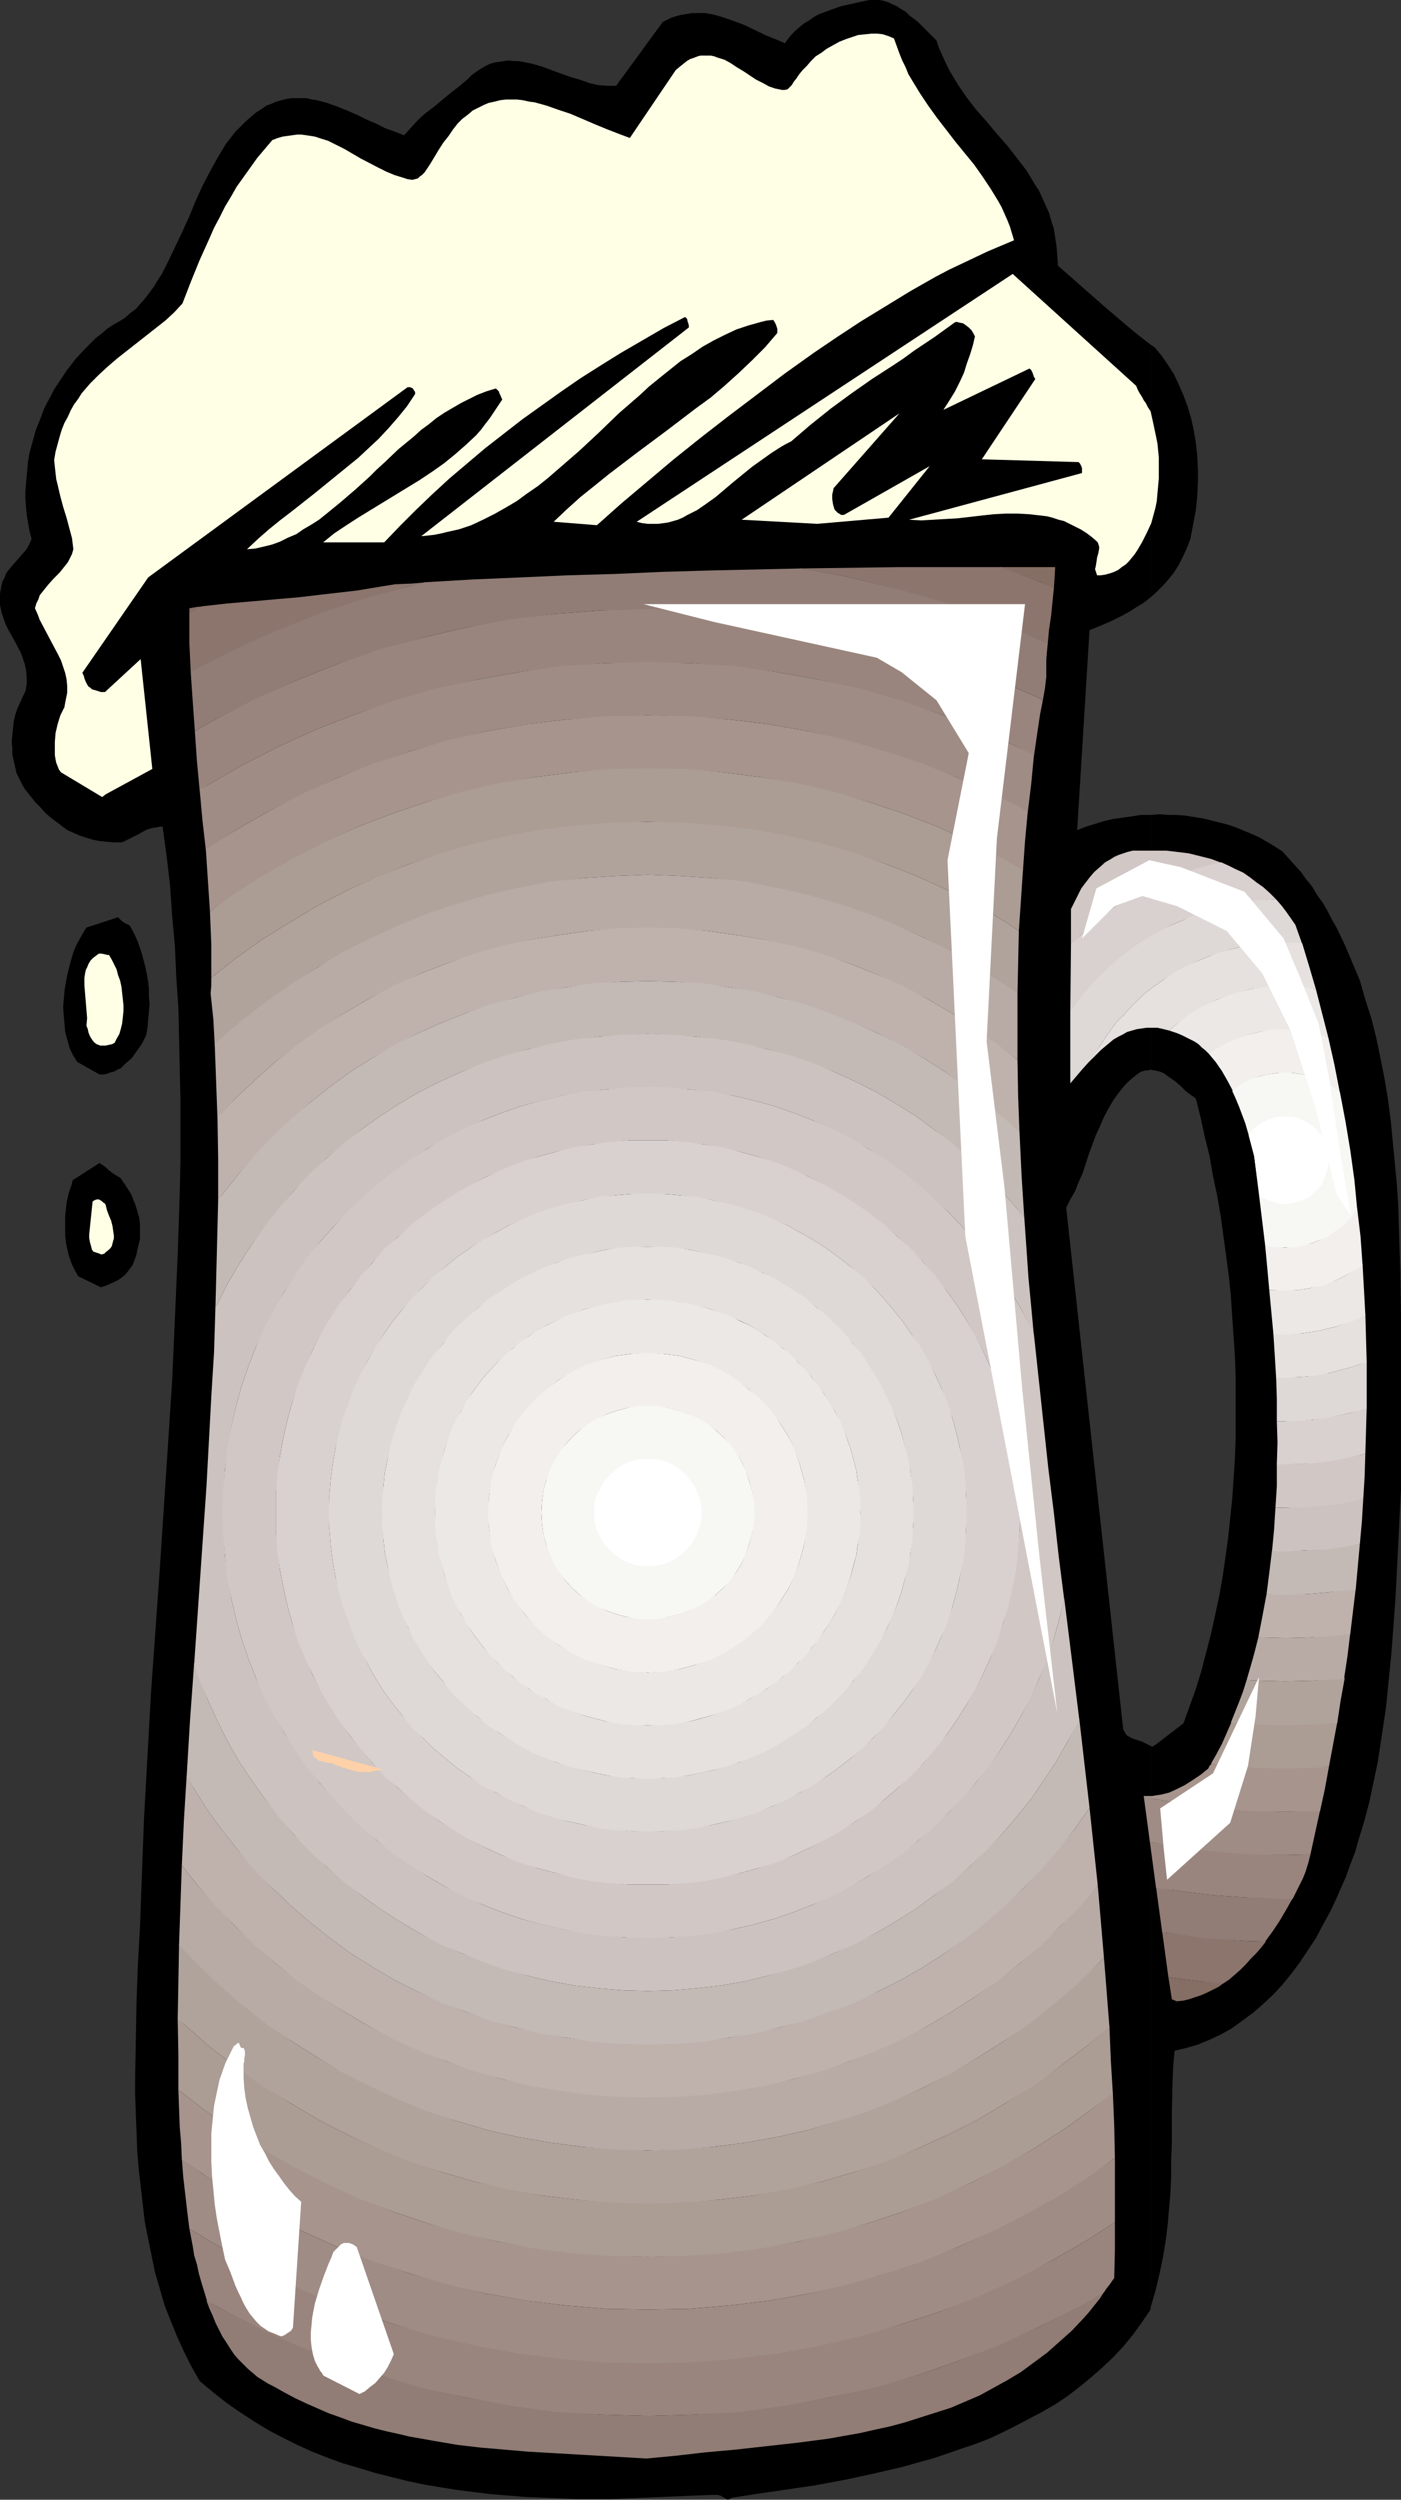 <?xml version="1.0" encoding="UTF-8" standalone="no"?>
<svg
   version="1.0"
   width="87.306mm"
   height="155.668mm"
   id="svg78"
   sodipodi:docname="Hot Cocoa 1.wmf"
   xmlns:inkscape="http://www.inkscape.org/namespaces/inkscape"
   xmlns:sodipodi="http://sodipodi.sourceforge.net/DTD/sodipodi-0.dtd"
   xmlns="http://www.w3.org/2000/svg"
   xmlns:svg="http://www.w3.org/2000/svg">
  <rect width="100%" height="100%" fill="#333333" stroke="none"/>
  <sodipodi:namedview
     id="namedview78"
     pagecolor="#ffffff"
     bordercolor="#000000"
     borderopacity="0.25"
     inkscape:showpageshadow="2"
     inkscape:pageopacity="0.0"
     inkscape:pagecheckerboard="0"
     inkscape:deskcolor="#d1d1d1"
     inkscape:document-units="mm" />
  <defs
     id="defs1">
    <pattern
       id="WMFhbasepattern"
       patternUnits="userSpaceOnUse"
       width="6"
       height="6"
       x="0"
       y="0" />
  </defs>
  <path
     style="fill:#000000;fill-opacity:1;fill-rule:evenodd;stroke:none"
     d="m 205.549,557.328 6.949,-0.485 0.646,-0.162 0.323,-0.162 0.323,-0.162 0.162,-0.162 v -0.162 -0.323 l -0.162,-0.646 -0.323,-0.485 -0.485,-0.485 -0.485,-0.485 -0.162,-0.162 v -0.162 l -0.808,-0.162 -0.808,-0.162 -0.97,-0.162 h -0.808 l -1.939,0.162 -1.939,0.162 h -0.323 l -0.323,0.162 -0.323,0.485 -0.162,0.485 -0.162,0.485 v 0.646 l 0.162,0.646 0.485,1.454 z"
     id="path1" />
  <path
     style="fill:#000000;fill-opacity:1;fill-rule:evenodd;stroke:none"
     d="m 180.502,558.136 13.089,-1.131 0.485,-0.162 0.323,-0.162 0.162,-0.323 0.162,-0.162 v -0.323 -0.323 l -0.323,-0.646 -0.323,-0.646 -0.323,-0.646 -0.323,-0.485 -0.162,-0.323 v -0.162 l -2.262,-0.485 -2.101,-0.323 -2.101,-0.323 -2.101,-0.162 -2.262,-0.162 -2.101,-0.162 -4.363,0.162 -4.363,0.162 -4.363,0.485 -4.363,0.485 -4.363,0.646 -8.888,1.616 -4.363,0.808 -4.363,0.808 -4.525,0.808 -4.363,0.808 -4.363,0.485 -4.525,0.485 -0.323,0.323 -0.162,0.323 -0.162,0.323 v 0.323 0.323 l 0.162,0.323 0.323,0.162 0.323,0.323 3.555,-0.323 3.555,-0.485 6.949,-1.293 6.949,-1.293 3.555,-0.646 3.555,-0.485 3.555,-0.485 3.555,-0.323 3.555,-0.162 h 3.555 l 3.717,0.162 1.778,0.162 1.939,0.323 1.778,0.323 1.939,0.323 1.939,0.485 z"
     id="path2" />
  <path
     style="fill:#000000;fill-opacity:1;fill-rule:evenodd;stroke:none"
     d="m 98.411,49.285 19.553,-4.04 -1.454,-5.171 -1.454,-0.646 -1.454,-0.646 -1.616,-0.485 -1.616,-0.323 -1.616,-0.323 -1.778,-0.323 h -1.616 -1.778 -1.616 l -1.778,0.323 -1.616,0.323 -1.616,0.646 -1.454,0.646 -1.454,0.808 -1.454,1.131 -1.454,1.131 v 0.162 l 0.162,0.323 v 0.808 0.808 l 0.162,0.808 0.485,0.646 0.646,0.646 0.646,0.646 0.808,0.646 0.808,0.485 1.131,0.485 1.131,0.323 z"
     id="path3" />
  <path
     style="fill:#ffffff;fill-opacity:1;fill-rule:evenodd;stroke:none"
     d="m 103.906,45.73 0.808,-0.162 h 0.97 1.131 l 1.131,-0.162 1.131,-0.323 0.485,-0.162 0.485,-0.323 0.485,-0.323 0.323,-0.323 0.323,-0.485 0.323,-0.485 -13.574,0.162 0.485,0.485 0.485,0.485 0.646,0.323 0.808,0.323 0.808,0.323 0.97,0.323 z"
     id="path4" />
  <path
     style="fill:#000000;fill-opacity:1;fill-rule:evenodd;stroke:none"
     d="m 270.995,410.926 v 132.182 l 1.131,-3.878 0.97,-4.04 0.808,-3.878 0.646,-3.878 0.485,-3.878 0.323,-3.878 0.323,-3.717 0.162,-3.878 v -3.717 l 0.162,-3.878 v -3.555 -3.717 l 0.162,-7.272 0.162,-3.717 0.323,-3.555 2.747,-0.646 2.747,-0.808 2.747,-1.131 2.747,-1.293 2.586,-1.454 2.424,-1.778 2.424,-1.778 2.424,-2.101 2.262,-2.101 2.262,-2.424 2.101,-2.585 1.939,-2.585 1.939,-2.909 1.939,-2.909 1.616,-3.07 1.778,-3.232 1.293,-2.747 1.131,-2.585 1.293,-2.909 0.97,-2.747 1.131,-2.909 0.808,-2.909 0.97,-3.07 0.808,-2.909 0.808,-3.07 1.293,-6.14 0.646,-3.07 0.97,-6.302 0.97,-6.464 0.646,-6.464 0.646,-6.464 0.485,-6.464 0.485,-6.625 0.646,-12.766 0.323,-6.464 0.323,-6.302 v -4.848 -5.009 -10.019 -10.342 -10.342 l -0.162,-10.342 -0.323,-10.342 -0.162,-5.332 -0.323,-5.009 -0.485,-5.171 -0.485,-5.009 -0.485,-5.009 -0.646,-5.009 -0.808,-4.848 -0.97,-4.848 -0.97,-4.686 -1.131,-4.525 -1.454,-4.525 -1.293,-4.525 -1.778,-4.201 -1.778,-4.201 -1.939,-4.04 -1.131,-1.939 -0.97,-1.939 -1.131,-1.939 -1.293,-1.778 -1.131,-1.939 -1.454,-1.778 -1.293,-1.778 -1.454,-1.616 -1.454,-1.616 -1.454,-1.616 -1.778,-1.131 -1.616,-0.97 -1.939,-1.131 -1.778,-0.808 -1.939,-0.808 -1.939,-0.808 -1.939,-0.646 -1.939,-0.485 -1.939,-0.485 -1.939,-0.485 -2.101,-0.323 -1.939,-0.323 -2.101,-0.162 h -2.101 l -1.939,-0.162 -2.101,0.162 v 59.95 l 0.808,0.162 0.808,0.162 0.646,0.162 0.808,0.323 0.646,0.485 0.646,0.485 1.454,0.97 1.293,1.131 1.131,1.131 1.293,0.97 1.131,0.808 1.131,4.525 0.97,4.525 1.131,4.525 0.808,4.686 0.97,4.525 0.808,4.686 0.646,4.686 0.646,4.686 0.646,4.848 0.485,4.686 0.323,4.848 0.323,4.848 0.323,4.686 0.162,4.848 v 4.848 4.686 4.848 l -0.162,4.686 -0.323,4.848 -0.323,4.686 -0.485,4.686 -0.485,4.525 -0.646,4.686 -0.646,4.525 -0.808,4.525 -0.97,4.525 -0.97,4.363 -1.131,4.363 -1.131,4.363 -1.293,4.201 -1.454,4.04 -1.454,4.04 -6.302,4.848 -0.97,0.646 h -0.162 z"
     id="path5" />
  <path
     style="fill:#000000;fill-opacity:1;fill-rule:evenodd;stroke:none"
     d="m 270.995,81.119 v 59.466 l 1.454,-1.293 1.454,-1.454 1.293,-1.454 1.293,-1.616 1.131,-1.778 0.97,-1.939 0.97,-2.101 0.808,-2.101 0.646,-3.393 0.646,-3.393 0.323,-3.232 0.162,-3.232 v -3.232 l -0.162,-3.07 -0.323,-3.07 -0.485,-2.909 -0.646,-2.909 -0.808,-2.747 -0.97,-2.585 -1.131,-2.585 -1.131,-2.424 -1.454,-2.262 -1.454,-2.101 -1.616,-1.939 z"
     id="path6" />
  <path
     style="fill:#000000;fill-opacity:1;fill-rule:evenodd;stroke:none"
     d="M 270.995,140.584 V 81.119 l -2.909,-2.262 -2.747,-2.262 -5.494,-4.686 -5.333,-4.686 -5.333,-4.686 -0.162,-2.262 -0.162,-2.262 -0.323,-2.101 -0.323,-2.101 -0.646,-1.939 -0.485,-1.778 -0.808,-1.778 -0.808,-1.778 -0.808,-1.778 -0.97,-1.454 -0.97,-1.616 -0.97,-1.616 -2.262,-2.909 -2.262,-2.909 -2.424,-2.747 -2.424,-2.909 -2.424,-2.747 -2.262,-2.909 -2.101,-3.07 -0.97,-1.616 -0.97,-1.616 -0.808,-1.616 -0.808,-1.778 -0.808,-1.778 L 220.577,9.534 218.476,7.433 216.376,5.333 215.406,4.525 214.275,3.717 213.305,2.747 212.174,2.101 211.205,1.454 210.074,0.97 209.104,0.485 207.973,0.162 207.003,0 h -1.131 -0.97 l -0.97,0.162 -2.909,0.646 -2.909,0.646 -2.747,0.97 -1.293,0.485 -1.293,0.485 -1.131,0.646 -1.131,0.808 -1.131,0.646 -0.97,0.808 -0.97,0.808 -0.97,0.97 -0.808,0.97 L 184.865,10.18 183.41,9.534 181.794,8.888 180.178,8.241 178.562,7.433 175.169,5.817 173.391,5.171 171.614,4.525 169.675,3.878 167.897,3.393 165.958,3.07 h -1.939 -0.97 l -0.97,0.162 -0.97,0.162 -0.97,0.162 -1.131,0.323 -0.97,0.323 -0.97,0.485 -0.97,0.485 -10.988,15.028 h -0.97 -1.131 l -2.101,-0.162 -2.101,-0.485 -2.262,-0.808 -2.262,-0.646 -2.262,-0.808 -4.363,-1.616 -2.262,-0.646 -2.262,-0.485 -1.131,-0.162 h -1.131 l -1.131,-0.162 -1.131,0.162 -0.97,0.162 -1.131,0.162 -1.131,0.323 -0.97,0.485 -1.131,0.646 -0.97,0.646 -1.131,0.808 -0.97,0.97 -2.101,1.778 -2.101,1.616 -1.939,1.616 -1.939,1.616 -1.939,1.454 -1.778,1.616 -1.616,1.778 -1.616,1.778 -2.101,-0.808 -2.262,-0.808 -2.262,-1.131 -2.262,-0.97 -2.262,-1.131 -2.262,-0.97 -2.424,-0.97 -2.262,-0.808 -2.424,-0.646 -1.131,-0.162 -1.293,-0.323 h -1.131 -1.131 -1.293 l -1.131,0.162 -1.293,0.323 -1.131,0.323 -1.131,0.485 -1.293,0.485 -1.131,0.808 -1.293,0.808 -1.131,0.97 -1.131,0.97 -1.293,1.293 -1.293,1.293 -2.262,2.909 -0.97,1.616 -0.97,1.616 -1.778,3.232 -1.778,3.393 -1.616,3.555 -1.454,3.555 -1.616,3.555 -1.616,3.393 -1.616,3.393 -1.616,3.232 -0.97,1.454 -0.97,1.616 -0.97,1.293 -0.97,1.293 -1.131,1.293 -1.131,1.293 -1.293,0.97 -1.293,1.131 -1.293,0.808 -1.454,0.808 -1.454,0.97 -1.293,1.131 -1.293,0.97 -1.293,1.293 -1.131,1.131 -2.424,2.585 -2.101,2.747 -0.97,1.454 -0.97,1.454 -0.97,1.454 -0.808,1.616 -0.808,1.454 -0.808,1.616 -0.646,1.778 -0.646,1.616 -0.646,1.616 -0.485,1.778 -0.485,1.778 -0.485,1.778 -0.323,1.778 -0.162,1.778 -0.162,1.778 -0.162,1.778 -0.162,1.939 v 1.778 l 0.162,1.939 0.162,1.778 0.323,1.939 0.323,1.778 0.485,1.939 -0.323,0.808 -0.323,0.646 -0.323,0.646 -0.485,0.646 -1.131,1.293 -1.131,1.293 -1.131,1.293 -0.646,0.808 -0.485,0.646 -0.323,0.97 -0.485,0.808 -0.323,1.131 -0.162,0.97 L 0,139.776 v 0.97 0.808 0.808 l 0.323,1.616 0.485,1.454 0.485,1.454 0.646,1.293 1.454,2.585 1.454,2.747 0.485,1.293 0.485,1.454 0.323,1.454 0.162,1.616 v 0.808 0.808 l -0.162,0.97 -0.162,0.808 -0.646,1.293 -0.646,1.454 -0.646,1.454 -0.485,1.454 -0.323,1.454 -0.162,1.616 -0.162,1.616 -0.162,1.454 0.162,1.616 v 1.454 l 0.323,1.454 0.323,1.454 0.323,1.454 0.646,1.293 0.646,1.293 0.646,1.131 1.293,1.616 1.131,1.454 1.293,1.293 1.131,1.293 1.293,1.131 1.293,0.97 1.293,0.97 1.293,0.97 1.454,0.646 1.454,0.646 1.454,0.485 1.616,0.485 1.616,0.323 1.616,0.162 1.778,0.162 h 1.778 l 0.808,-0.323 0.646,-0.323 1.293,-0.646 1.293,-0.646 1.131,-0.646 0.97,-0.485 1.131,-0.323 1.131,-0.162 0.646,-0.162 h 0.646 l 0.97,7.11 0.808,6.948 0.485,7.11 0.646,7.11 0.323,7.272 0.485,7.11 0.162,7.11 0.162,7.272 0.162,7.272 v 7.272 7.272 l -0.162,7.272 -0.485,14.705 -0.646,14.705 -0.646,14.705 -0.97,14.866 -1.939,29.41 -2.101,29.571 -0.808,14.543 -0.808,14.543 -0.323,8.564 -0.323,8.564 -0.323,8.726 -0.485,8.726 -0.323,8.888 -0.162,8.726 -0.162,8.888 v 4.363 l 0.162,4.363 0.162,4.201 0.162,4.363 0.323,4.201 0.485,4.201 0.485,4.201 0.485,4.201 0.808,4.04 0.808,4.04 0.808,3.878 1.131,3.878 1.131,3.878 1.454,3.717 1.454,3.555 1.616,3.555 1.778,3.555 1.939,3.393 3.07,2.585 3.07,2.424 3.232,2.262 3.232,2.101 3.393,2.101 3.393,1.778 3.555,1.778 3.555,1.616 3.717,1.454 3.555,1.293 3.878,1.131 3.717,1.131 3.878,0.97 3.878,0.97 3.878,0.808 3.878,0.646 4.04,0.646 3.878,0.485 4.04,0.485 4.04,0.323 4.04,0.323 3.878,0.162 4.04,0.162 4.04,0.162 h 7.918 l 7.918,-0.323 7.757,-0.323 7.595,-0.323 h 0.808 0.646 0.485 l 0.646,0.162 0.808,0.485 0.97,0.485 0.97,-0.485 6.302,-0.97 6.625,-0.97 6.625,-0.97 6.949,-1.293 6.787,-1.454 6.949,-1.616 3.393,-0.97 3.555,-0.97 3.393,-1.131 3.232,-1.131 3.393,-1.131 3.393,-1.293 3.07,-1.454 3.232,-1.616 3.07,-1.616 3.07,-1.616 3.07,-1.778 2.909,-1.939 2.747,-2.101 2.747,-2.262 2.586,-2.262 2.586,-2.424 2.424,-2.585 2.262,-2.747 2.101,-2.909 2.101,-3.07 v -0.162 -0.323 -132.182 l -0.97,-0.485 -0.97,-0.485 -0.97,-0.323 -0.97,-0.323 -0.808,-0.323 -0.808,-0.485 -0.323,-0.323 -0.162,-0.323 -0.323,-0.485 -0.162,-0.485 -13.412,-122.648 0.97,-1.939 1.131,-1.939 0.808,-2.101 0.97,-2.101 1.454,-4.525 1.616,-4.363 0.97,-2.101 0.97,-2.262 1.131,-2.101 1.131,-1.939 1.293,-1.778 1.454,-1.778 0.808,-0.808 1.939,-1.616 0.97,-0.646 1.131,-0.323 h 0.646 l 0.485,-0.162 v -59.95 h -2.262 l -2.101,0.323 -2.262,0.323 -2.262,0.323 -2.101,0.485 -2.101,0.646 -2.101,0.646 -2.101,0.808 2.909,-47.023 3.878,-1.616 1.778,-0.808 1.939,-0.97 1.778,-0.97 1.778,-1.131 1.616,-0.97 z"
     id="path7" />
  <path
     style="fill:#856e64;fill-opacity:1;fill-rule:evenodd;stroke:none"
     d="m 248.21,138.645 0.162,-2.585 0.162,-2.585 h -13.089 l 9.696,3.555 z"
     id="path8" />
  <path
     style="fill:#856e64;fill-opacity:1;fill-rule:evenodd;stroke:none"
     d="m 48.155,142.685 -1.778,0.162 -1.778,0.323 v 1.293 z"
     id="path9" />
  <path
     style="fill:#8c756d;fill-opacity:1;fill-rule:evenodd;stroke:none"
     d="m 248.21,138.484 -0.323,3.232 -0.323,3.232 -0.485,3.232 -0.323,3.555 -6.625,-3.07 -10.18,-4.04 -10.342,-3.555 -10.827,-3.07 -10.827,-2.585 -9.696,-1.616 23.593,-0.323 h 11.958 11.958 l 9.373,3.555 z"
     id="path10" />
  <path
     style="fill:#8c756d;fill-opacity:1;fill-rule:evenodd;stroke:none"
     d="m 100.674,137.029 -3.717,0.323 -3.878,0.162 -3.07,0.485 -2.909,0.485 -2.909,0.485 -2.747,0.323 -5.656,0.646 -5.494,0.646 -5.656,0.485 -5.494,0.485 -5.656,0.485 -5.817,0.646 -3.07,1.616 v 3.555 3.555 l 0.162,3.393 0.162,3.555 0.323,-0.162 9.696,-5.009 10.019,-4.525 10.18,-4.04 10.504,-3.555 10.665,-3.07 z"
     id="path11" />
  <path
     style="fill:#917d75;fill-opacity:1;fill-rule:evenodd;stroke:none"
     d="m 260.168,539.23 -1.131,1.778 -1.293,1.616 -1.293,1.616 -1.293,1.454 -2.747,2.909 -2.909,2.585 -2.909,2.585 -3.07,2.262 -3.07,2.262 -3.232,1.939 -3.232,1.778 -3.232,1.778 -3.393,1.454 -3.393,1.454 -3.555,1.131 -3.555,1.131 -3.555,1.131 -3.555,0.97 -3.717,0.808 -3.555,0.808 -3.717,0.646 -3.555,0.646 -7.433,0.97 -7.272,0.808 -7.272,0.808 -3.555,0.323 -3.555,0.323 -7.11,0.808 -3.393,0.323 -3.393,0.323 -5.494,-0.323 -5.494,-0.323 -11.15,-0.646 -5.656,-0.323 -5.656,-0.485 -5.656,-0.485 -5.494,-0.646 -5.656,-0.97 -5.494,-0.97 -2.747,-0.646 -2.909,-0.646 -2.586,-0.646 -2.747,-0.808 -2.747,-0.808 -2.586,-0.97 -2.747,-0.97 -2.586,-1.131 -2.586,-1.131 -2.747,-1.293 -2.424,-1.293 -2.586,-1.454 -1.293,-0.646 -1.293,-0.808 -1.293,-0.808 -1.131,-0.97 -1.131,-0.97 -1.131,-1.131 -1.131,-1.131 -0.97,-1.131 -0.97,-1.454 -0.808,-1.293 -0.97,-1.454 -0.808,-1.616 -0.808,-1.616 -0.646,-1.616 -0.808,-1.778 -0.646,-1.778 2.586,1.454 9.211,4.686 9.373,4.201 9.696,3.878 9.857,3.393 10.019,2.747 10.342,2.424 10.504,1.778 10.665,1.454 10.665,0.808 10.988,0.323 10.988,-0.323 10.827,-0.808 10.504,-1.454 10.504,-1.778 10.342,-2.424 10.18,-2.747 9.696,-3.393 9.696,-3.878 9.534,-4.201 9.049,-4.686 z"
     id="path12" />
  <path
     style="fill:#917d75;fill-opacity:1;fill-rule:evenodd;stroke:none"
     d="m 245.624,164.823 0.485,-2.747 0.323,-2.747 v -4.04 l 0.162,-1.939 0.162,-1.778 -6.625,-3.07 -10.18,-4.04 -10.342,-3.555 -10.665,-2.909 -10.988,-2.585 -9.373,-1.616 -21.815,0.485 -10.988,0.323 -10.988,0.485 -11.15,0.323 -10.988,0.485 -11.312,0.485 -11.15,0.646 -3.878,0.97 -10.665,2.909 -10.504,3.555 -10.18,4.04 -10.019,4.525 -9.696,5.009 -0.323,0.323 0.485,6.948 0.485,6.787 5.333,-3.07 9.211,-4.686 9.373,-4.201 9.696,-3.878 9.857,-3.232 10.019,-2.909 10.342,-2.424 10.504,-1.778 10.665,-1.454 10.665,-0.808 10.988,-0.162 10.988,0.162 10.827,0.808 10.504,1.454 10.504,1.778 10.342,2.424 10.18,2.909 9.696,3.232 9.696,3.878 9.534,4.201 z"
     id="path13" />
  <path
     style="fill:#99857d;fill-opacity:1;fill-rule:evenodd;stroke:none"
     d="m 260.006,539.553 0.646,-0.97 0.646,-0.808 1.131,-1.616 0.162,-6.625 v -6.464 l -6.302,4.04 -8.403,4.848 -8.565,4.363 -8.888,4.04 -9.049,3.717 -9.373,3.07 -9.534,2.585 -9.534,2.262 -9.857,1.778 -10.18,1.293 -10.019,0.808 -10.342,0.162 -10.342,-0.162 -10.019,-0.808 -10.019,-1.293 -9.857,-1.778 -9.696,-2.262 -9.534,-2.585 -9.211,-3.07 -9.211,-3.717 -8.888,-4.04 -8.565,-4.363 -8.403,-4.848 -4.201,-2.585 0.808,4.201 0.323,2.101 0.646,2.101 0.485,2.262 0.646,2.262 0.646,2.101 0.646,2.101 2.424,1.293 9.049,4.686 9.534,4.363 9.696,3.717 9.857,3.393 10.019,2.909 10.342,2.262 10.504,1.939 10.665,1.454 10.665,0.646 10.988,0.323 10.988,-0.323 10.827,-0.646 10.504,-1.454 10.504,-1.939 10.342,-2.262 10.18,-2.909 9.696,-3.393 9.696,-3.717 9.534,-4.363 9.211,-4.686 z"
     id="path14" />
  <path
     style="fill:#99857d;fill-opacity:1;fill-rule:evenodd;stroke:none"
     d="m 245.624,164.823 -0.646,3.232 -0.485,3.232 -0.97,6.625 -4.201,-2.262 -8.888,-4.04 -9.049,-3.555 -9.373,-3.07 -9.534,-2.747 -9.534,-2.262 -9.857,-1.778 -10.18,-1.293 -10.019,-0.808 -10.342,-0.162 -10.342,0.162 -10.019,0.808 -10.019,1.293 -9.857,1.778 -9.696,2.262 -9.534,2.747 -9.211,3.07 -9.211,3.555 -8.888,4.04 -8.565,4.363 -8.403,4.848 -1.778,1.131 -0.646,-6.948 -0.485,-6.948 5.333,-3.07 9.049,-4.686 9.534,-4.201 9.696,-3.878 9.857,-3.393 10.019,-2.747 10.342,-2.424 10.504,-1.939 10.665,-1.293 10.665,-0.808 10.988,-0.323 10.988,0.323 10.827,0.808 10.504,1.293 10.504,1.939 10.342,2.424 10.18,2.747 9.696,3.393 9.696,3.878 9.534,4.201 z"
     id="path15" />
  <path
     style="fill:#9e8c85;fill-opacity:1;fill-rule:evenodd;stroke:none"
     d="m 262.592,507.881 v 7.595 7.595 l -6.302,4.04 -8.403,4.848 -8.565,4.525 -8.888,4.04 -9.049,3.555 -9.373,3.07 -9.373,2.747 -9.696,2.262 -9.857,1.778 -10.18,1.293 -10.019,0.808 -10.342,0.162 -10.342,-0.162 -10.019,-0.808 -10.019,-1.293 -9.857,-1.778 -9.857,-2.262 -9.373,-2.747 -9.211,-3.07 -9.211,-3.555 -8.888,-4.04 -8.565,-4.525 -8.403,-4.848 -4.201,-2.585 -0.485,-3.878 -0.485,-4.201 -0.485,-4.201 -0.323,-4.201 4.848,3.555 7.595,4.848 7.918,4.525 8.08,4.201 8.241,3.717 8.565,3.232 8.726,3.07 8.888,2.424 9.049,2.262 9.373,1.616 9.211,1.131 9.534,0.808 9.696,0.162 9.696,-0.162 9.534,-0.808 9.373,-1.131 9.211,-1.616 9.049,-2.262 8.888,-2.424 8.726,-3.07 8.565,-3.232 8.241,-3.717 8.08,-4.201 7.918,-4.525 7.595,-4.848 z"
     id="path16" />
  <path
     style="fill:#9e8c85;fill-opacity:1;fill-rule:evenodd;stroke:none"
     d="m 243.524,177.75 -0.646,6.787 -0.808,6.625 -0.162,-0.162 -8.08,-4.04 -8.241,-3.878 -8.565,-3.232 -8.726,-3.07 -8.888,-2.424 -9.049,-2.262 -9.211,-1.616 -9.373,-1.131 -9.534,-0.646 -9.696,-0.323 -9.696,0.323 -9.534,0.646 -9.211,1.131 -9.373,1.616 -9.049,2.262 -8.888,2.424 -8.726,3.07 -8.565,3.232 -8.241,3.878 -8.08,4.04 -7.918,4.525 -6.787,4.525 -0.808,-7.11 -0.646,-7.11 1.778,-0.97 8.403,-4.848 8.565,-4.363 8.888,-4.04 9.211,-3.555 9.211,-3.232 9.373,-2.747 9.857,-2.101 9.857,-1.778 10.019,-1.454 10.019,-0.646 10.342,-0.323 10.342,0.323 10.019,0.646 10.18,1.454 9.857,1.778 9.696,2.101 9.373,2.747 9.373,3.232 9.049,3.555 8.888,4.04 z"
     id="path17" />
  <path
     style="fill:#a6948d;fill-opacity:1;fill-rule:evenodd;stroke:none"
     d="m 262.107,492.53 0.323,7.756 0.162,7.756 v -0.162 l -5.009,3.717 -7.757,5.009 -7.757,4.363 -8.08,4.201 -8.403,3.717 -8.403,3.393 -8.726,2.909 -9.049,2.585 -9.049,2.101 -9.211,1.616 -9.373,1.131 -9.534,0.808 -9.696,0.162 -9.696,-0.162 -9.534,-0.808 -9.373,-1.131 -9.211,-1.616 -9.049,-2.101 -8.888,-2.585 -8.726,-2.909 -8.565,-3.393 -8.241,-3.717 -8.08,-4.201 -7.918,-4.363 -7.595,-5.009 -4.848,-3.393 -0.162,-3.717 -0.323,-3.878 -0.323,-8.726 5.656,4.363 6.949,5.009 7.272,4.525 7.272,4.201 7.595,3.878 7.595,3.393 8.08,3.232 8.08,2.747 8.241,2.262 8.565,2.101 8.565,1.454 8.726,1.131 8.888,0.646 9.049,0.323 9.049,-0.323 8.888,-0.646 8.726,-1.131 8.726,-1.454 8.403,-2.101 8.241,-2.262 8.241,-2.747 7.918,-3.232 7.757,-3.393 7.433,-3.878 7.433,-4.201 7.11,-4.525 6.949,-5.009 z"
     id="path18" />
  <path
     style="fill:#a6948d;fill-opacity:1;fill-rule:evenodd;stroke:none"
     d="m 242.069,191.001 -0.646,6.948 -0.485,6.948 -5.009,-2.909 -7.433,-3.878 -7.757,-3.555 -7.918,-3.07 -8.241,-2.747 -8.241,-2.262 -8.403,-1.939 -8.726,-1.616 -8.726,-1.131 -8.888,-0.646 -9.049,-0.162 -9.049,0.162 -8.888,0.646 -8.726,1.131 -8.565,1.616 -8.565,1.939 -8.241,2.262 -8.08,2.747 -8.08,3.07 -7.595,3.555 -7.595,3.878 -7.272,4.201 -7.272,4.686 -5.171,3.717 -0.485,-7.433 -0.485,-7.272 6.787,-4.363 7.918,-4.525 8.08,-4.201 8.241,-3.717 8.565,-3.393 8.726,-2.909 8.888,-2.585 9.049,-2.101 9.211,-1.616 9.373,-1.131 9.534,-0.808 9.696,-0.162 9.696,0.162 9.534,0.808 9.373,1.131 9.211,1.616 9.049,2.101 9.049,2.585 8.726,2.909 8.403,3.393 8.403,3.717 z"
     id="path19" />
  <path
     style="fill:#ab9c94;fill-opacity:1;fill-rule:evenodd;stroke:none"
     d="m 261.299,476.855 0.323,7.918 0.485,7.918 -4.686,3.555 -6.949,5.009 -7.11,4.525 -7.272,4.201 -7.595,3.878 -7.757,3.555 -7.918,3.07 -8.241,2.747 -8.241,2.424 -8.403,1.939 -8.726,1.616 -8.726,1.131 -8.888,0.646 -9.049,0.162 -9.049,-0.162 -8.888,-0.646 -8.726,-1.131 -8.565,-1.616 -8.565,-1.939 -8.241,-2.424 -8.08,-2.747 -8.08,-3.07 -7.757,-3.555 -7.595,-3.878 -7.272,-4.201 -7.11,-4.525 -6.949,-5.009 -5.656,-4.363 v -8.403 l -0.162,-8.403 1.454,1.293 5.817,5.171 6.141,4.686 6.302,4.525 6.787,4.201 6.787,4.04 6.949,3.555 7.272,3.232 7.272,2.909 7.595,2.585 7.757,2.262 7.757,1.616 8.08,1.616 8.241,0.97 8.241,0.485 8.241,0.323 8.403,-0.323 8.241,-0.485 8.241,-0.97 7.918,-1.616 7.918,-1.616 7.757,-2.262 7.433,-2.585 7.433,-2.909 7.11,-3.232 7.11,-3.555 6.787,-4.04 6.625,-4.201 6.302,-4.525 6.141,-4.686 z"
     id="path20" />
  <path
     style="fill:#ab9c94;fill-opacity:1;fill-rule:evenodd;stroke:none"
     d="m 240.938,204.736 -0.485,7.272 -0.485,7.11 -3.07,-2.101 -6.787,-4.04 -7.11,-3.555 -7.11,-3.232 -7.433,-2.909 -7.433,-2.424 -7.757,-2.262 -7.918,-1.778 -7.918,-1.454 -8.241,-0.97 -8.241,-0.646 -8.403,-0.323 -8.241,0.323 -8.241,0.646 -8.241,0.97 -8.08,1.454 -7.757,1.778 -7.757,2.262 -7.595,2.424 -7.272,2.909 -7.272,3.232 -6.949,3.555 -6.787,4.04 -6.787,4.201 -6.302,4.525 -5.494,4.363 v -3.878 -3.878 l -0.162,-3.878 -0.162,-3.878 5.171,-3.878 7.11,-4.525 7.272,-4.201 7.595,-3.878 7.757,-3.555 8.08,-3.07 8.08,-2.747 8.241,-2.424 8.565,-1.939 8.565,-1.454 8.726,-1.131 8.888,-0.808 9.049,-0.162 9.049,0.162 8.888,0.808 8.726,1.131 8.726,1.454 8.403,1.939 8.241,2.424 8.241,2.747 7.918,3.07 7.757,3.555 7.595,3.878 z"
     id="path21" />
  <path
     style="fill:#b0a39c;fill-opacity:1;fill-rule:evenodd;stroke:none"
     d="m 260.006,460.696 0.646,8.08 0.646,8.241 -5.333,4.525 -6.141,4.686 -6.302,4.686 -6.625,4.04 -6.787,4.04 -7.11,3.555 -7.11,3.232 -7.433,3.07 -7.433,2.424 -7.757,2.262 -7.918,1.778 -7.918,1.454 -8.241,0.97 -8.241,0.646 -8.403,0.323 -8.241,-0.323 -8.403,-0.646 -8.08,-0.97 -8.08,-1.454 -7.757,-1.778 -7.757,-2.262 -7.595,-2.424 -7.433,-3.07 -7.11,-3.232 -6.949,-3.555 -6.787,-4.04 -6.787,-4.04 -6.302,-4.686 -6.141,-4.686 -5.817,-5.171 -1.454,-1.131 0.323,-17.613 4.363,4.525 5.171,4.848 5.333,4.686 5.817,4.525 5.817,4.201 6.141,3.878 6.302,3.717 6.464,3.232 6.625,3.07 6.787,2.585 6.949,2.424 7.11,2.101 7.272,1.616 7.433,1.293 7.433,0.97 7.595,0.485 7.757,0.323 7.757,-0.323 7.595,-0.485 7.595,-0.97 7.272,-1.293 7.272,-1.616 7.11,-2.101 6.949,-2.424 6.787,-2.585 6.787,-3.07 6.302,-3.232 6.302,-3.717 6.141,-3.878 5.817,-4.201 5.817,-4.525 5.333,-4.686 5.333,-4.848 z"
     id="path22" />
  <path
     style="fill:#b0a39c;fill-opacity:1;fill-rule:evenodd;stroke:none"
     d="m 239.969,219.118 -0.162,7.433 -0.162,7.433 -3.232,-2.262 -6.141,-4.04 -6.302,-3.555 -6.302,-3.393 -6.787,-3.07 -6.787,-2.585 -6.949,-2.262 -7.11,-2.101 -7.272,-1.616 -7.272,-1.454 -7.595,-0.97 -7.595,-0.485 -7.757,-0.323 -7.757,0.323 -7.595,0.485 -7.433,0.97 -7.433,1.454 -7.272,1.616 -7.11,2.101 -6.949,2.262 -6.787,2.585 -6.625,3.07 -6.464,3.393 -6.302,3.555 -6.141,4.04 -5.817,4.04 -5.817,4.525 -5.333,4.686 -1.131,1.131 -0.323,-6.14 -0.323,-3.07 -0.323,-3.07 0.162,-1.939 v -1.778 l 5.494,-4.363 6.302,-4.525 6.787,-4.201 6.787,-4.04 6.949,-3.555 7.11,-3.232 7.433,-2.909 7.595,-2.585 7.757,-2.262 7.757,-1.778 8.08,-1.454 8.08,-0.97 8.403,-0.646 8.241,-0.162 8.403,0.162 8.241,0.646 8.241,0.97 7.918,1.454 7.918,1.778 7.757,2.262 7.433,2.585 7.433,2.909 7.11,3.232 7.11,3.555 6.787,4.04 z"
     id="path23" />
  <path
     style="fill:#b8aba6;fill-opacity:1;fill-rule:evenodd;stroke:none"
     d="m 258.552,443.729 1.454,16.967 -1.293,1.454 -5.171,5.009 -5.494,4.686 -5.656,4.525 -5.979,4.04 -6.141,3.878 -6.141,3.717 -6.464,3.232 -6.625,3.07 -6.949,2.747 -6.787,2.262 -7.272,2.101 -7.272,1.616 -7.272,1.293 -7.595,0.97 -7.595,0.646 -7.757,0.162 -7.757,-0.162 -7.595,-0.646 -7.433,-0.97 -7.433,-1.293 -7.272,-1.616 -7.11,-2.101 -6.949,-2.262 -6.949,-2.747 -6.625,-3.07 -6.464,-3.232 -6.141,-3.717 -6.141,-3.878 -5.979,-4.04 -5.656,-4.525 -5.494,-4.686 -5.171,-5.009 -4.201,-4.363 0.646,-18.745 3.555,4.525 4.363,4.848 4.525,4.848 4.848,4.525 4.848,4.363 5.333,4.201 5.494,3.717 5.494,3.555 5.817,3.393 5.817,2.909 6.141,2.747 6.302,2.585 6.302,2.101 6.464,1.939 6.787,1.454 6.625,1.131 6.949,0.97 6.949,0.485 7.11,0.162 7.11,-0.162 6.949,-0.485 6.949,-0.97 6.625,-1.131 6.787,-1.454 6.464,-1.939 6.464,-2.101 6.141,-2.585 6.141,-2.747 5.979,-2.909 5.817,-3.393 5.494,-3.555 5.333,-3.717 5.333,-4.201 5.009,-4.363 4.686,-4.525 4.525,-4.848 z"
     id="path24" />
  <path
     style="fill:#b8aba6;fill-opacity:1;fill-rule:evenodd;stroke:none"
     d="m 239.645,233.822 v 7.918 7.756 l -4.848,-3.717 -5.333,-3.878 -5.494,-3.555 -5.817,-3.393 -5.979,-2.909 -6.141,-2.909 -6.141,-2.424 -6.464,-2.101 -6.464,-1.778 -6.787,-1.616 -6.625,-1.131 -6.949,-0.97 -6.949,-0.485 -7.11,-0.162 -7.11,0.162 -6.949,0.485 -6.949,0.97 -6.625,1.131 -6.787,1.616 -6.464,1.778 -6.302,2.101 -6.302,2.424 -6.141,2.909 -5.817,2.909 -5.817,3.393 -5.494,3.555 -5.494,3.878 -5.333,4.04 -4.848,4.363 -4.848,4.525 -4.04,4.525 -0.323,-8.726 -0.323,-8.564 0.97,-1.131 5.494,-4.686 5.656,-4.363 5.979,-4.201 6.141,-3.878 6.141,-3.717 6.464,-3.232 6.625,-3.07 6.949,-2.747 6.949,-2.262 7.11,-2.101 7.272,-1.616 7.433,-1.454 7.433,-0.808 7.595,-0.485 7.757,-0.323 7.757,0.323 7.595,0.485 7.595,0.808 7.272,1.454 7.272,1.616 7.272,2.101 6.787,2.262 6.949,2.747 6.625,3.07 6.464,3.232 6.141,3.717 6.141,3.878 z"
     id="path25" />
  <path
     style="fill:#bfb2ad;fill-opacity:1;fill-rule:evenodd;stroke:none"
     d="m 256.613,425.469 1.939,18.26 -4.04,4.848 -4.686,4.686 -4.686,4.686 -5.009,4.201 -5.171,4.201 -5.494,3.717 -5.494,3.555 -5.817,3.393 -5.817,3.07 -6.302,2.747 -6.141,2.424 -6.464,2.262 -6.464,1.778 -6.625,1.616 -6.787,1.131 -6.949,0.97 -6.949,0.485 -7.11,0.162 -7.11,-0.162 -6.949,-0.485 -6.949,-0.97 -6.787,-1.131 -6.625,-1.616 -6.464,-1.778 -6.302,-2.262 -6.302,-2.424 -6.141,-2.747 -5.817,-3.07 -5.817,-3.393 -5.656,-3.555 -5.494,-3.717 -5.171,-4.201 -4.848,-4.201 -4.848,-4.686 -4.525,-4.686 -4.363,-5.009 -3.555,-4.525 0.485,-10.503 0.646,-10.503 1.616,2.747 3.232,5.171 3.555,4.848 3.717,4.686 4.04,4.525 4.04,4.363 4.363,4.201 4.525,3.878 4.686,3.717 4.848,3.555 5.171,3.232 5.171,3.07 5.494,2.747 5.494,2.424 5.656,2.262 5.817,1.939 5.979,1.778 5.979,1.293 6.141,1.131 6.302,0.808 6.464,0.485 6.302,0.162 6.464,-0.162 6.464,-0.485 6.141,-0.808 6.141,-1.131 5.979,-1.293 5.979,-1.778 5.817,-1.939 5.656,-2.262 5.494,-2.424 5.494,-2.747 5.333,-3.07 5.009,-3.232 4.848,-3.555 4.686,-3.717 4.525,-3.878 4.525,-4.201 4.04,-4.363 3.878,-4.525 3.878,-4.686 3.393,-4.848 z"
     id="path26" />
  <path
     style="fill:#bfb2ad;fill-opacity:1;fill-rule:evenodd;stroke:none"
     d="m 239.645,249.497 0.162,8.726 0.323,8.564 -3.555,-3.232 -4.525,-4.04 -4.686,-3.717 -4.848,-3.555 -5.009,-3.232 -5.333,-2.909 -5.494,-2.909 -5.494,-2.424 -5.656,-2.262 -5.817,-1.939 -5.979,-1.778 -5.979,-1.293 -6.141,-1.131 -6.141,-0.808 -6.464,-0.485 -6.464,-0.162 -6.302,0.162 -6.464,0.485 -6.302,0.808 -6.141,1.131 -5.979,1.293 -5.979,1.778 -5.817,1.939 -5.656,2.262 -5.494,2.424 -5.494,2.909 -5.171,2.909 -5.171,3.232 -4.848,3.555 -4.686,3.717 -4.525,4.04 -4.363,4.04 -4.04,4.363 -4.04,4.525 -3.717,4.686 -0.97,1.454 v -9.857 l -0.162,-9.695 4.04,-4.363 4.848,-4.525 4.848,-4.363 5.171,-4.04 5.494,-3.878 5.656,-3.555 5.817,-3.393 5.817,-3.07 6.141,-2.747 6.302,-2.424 6.302,-2.262 6.464,-1.778 6.625,-1.454 6.787,-1.131 6.949,-0.97 6.949,-0.646 7.11,-0.162 7.11,0.162 6.949,0.646 6.949,0.97 6.787,1.131 6.625,1.454 6.464,1.778 6.464,2.262 6.141,2.424 6.302,2.747 5.817,3.07 5.817,3.393 5.494,3.555 5.494,3.878 z"
     id="path27" />
  <path
     style="fill:#c4bab5;fill-opacity:1;fill-rule:evenodd;stroke:none"
     d="m 254.189,404.463 2.424,21.007 -0.323,0.485 -3.393,4.848 -3.717,4.686 -4.04,4.686 -4.04,4.201 -4.363,4.201 -4.525,3.878 -4.686,3.717 -5.009,3.555 -5.009,3.232 -5.333,3.07 -5.494,2.747 -5.333,2.585 -5.656,2.101 -5.979,2.101 -5.979,1.616 -5.979,1.454 -6.141,0.97 -6.141,0.97 -6.464,0.485 -6.464,0.162 -6.302,-0.162 -6.464,-0.485 -6.302,-0.97 -6.141,-0.97 -5.979,-1.454 -5.979,-1.616 -5.817,-2.101 -5.656,-2.101 -5.494,-2.585 -5.494,-2.747 -5.171,-3.07 -5.171,-3.232 -4.848,-3.555 -4.686,-3.717 -4.525,-3.878 -4.363,-4.201 -4.201,-4.201 -3.878,-4.686 -3.717,-4.686 -3.555,-4.848 -3.232,-5.171 -1.616,-2.585 0.808,-13.412 0.97,-13.412 1.131,3.393 1.939,5.009 2.262,5.009 2.424,4.848 2.747,4.848 2.909,4.363 3.232,4.525 3.393,4.201 3.393,4.201 3.878,3.717 3.878,3.878 4.04,3.393 4.201,3.393 4.525,3.232 4.525,2.909 4.686,2.747 4.848,2.424 5.009,2.262 5.171,1.939 5.171,1.778 5.333,1.616 5.494,1.293 5.494,0.97 5.656,0.646 5.656,0.485 5.817,0.162 5.817,-0.162 5.656,-0.485 5.656,-0.646 5.656,-0.97 5.333,-1.293 5.333,-1.616 5.333,-1.778 5.009,-1.939 5.009,-2.262 4.848,-2.424 4.686,-2.747 4.686,-2.909 4.363,-3.232 4.363,-3.393 4.04,-3.393 3.878,-3.878 3.717,-3.717 3.555,-4.201 3.393,-4.201 3.07,-4.525 2.909,-4.363 2.747,-4.848 2.424,-4.848 z"
     id="path28" />
  <path
     style="fill:#c4bab5;fill-opacity:1;fill-rule:evenodd;stroke:none"
     d="m 240.13,266.625 0.485,10.18 0.646,10.019 -1.778,-2.424 -3.555,-4.04 -3.717,-3.878 -3.878,-3.878 -4.04,-3.393 -4.363,-3.393 -4.363,-3.232 -4.686,-2.909 -4.686,-2.747 -4.848,-2.424 -5.009,-2.262 -5.009,-1.939 -5.333,-1.778 -5.333,-1.616 -5.333,-1.131 -5.656,-0.97 -5.656,-0.808 -5.656,-0.323 -5.817,-0.323 -5.817,0.323 -5.656,0.323 -5.656,0.808 -5.494,0.97 -5.494,1.131 -5.333,1.616 -5.171,1.778 -5.171,1.939 -5.009,2.262 -4.848,2.424 -4.686,2.747 -4.525,2.909 -4.525,3.232 -4.201,3.393 -4.04,3.393 -3.878,3.878 -3.878,3.878 -3.393,4.04 -3.393,4.363 -3.232,4.363 -2.909,4.525 -2.747,4.686 -2.424,4.848 -0.323,0.646 0.323,-12.604 0.323,-12.766 0.97,-1.293 3.717,-4.686 3.878,-4.525 4.201,-4.525 4.363,-4.04 4.525,-3.878 4.686,-3.717 4.848,-3.555 5.171,-3.232 5.171,-3.07 5.494,-2.747 5.494,-2.424 5.656,-2.262 5.817,-2.101 5.979,-1.616 5.979,-1.454 6.141,-0.97 6.302,-0.97 6.464,-0.323 6.302,-0.162 6.464,0.162 6.464,0.323 6.141,0.97 6.141,0.97 5.979,1.454 5.979,1.616 5.979,2.101 5.656,2.262 5.333,2.424 5.494,2.747 5.333,3.07 5.009,3.232 5.009,3.555 4.686,3.717 4.525,3.878 z"
     id="path29" />
  <path
     style="fill:#ccc2bf;fill-opacity:1;fill-rule:evenodd;stroke:none"
     d="m 250.634,376.023 1.778,14.22 1.778,14.382 v 0.162 l -2.586,4.848 -2.747,4.848 -2.909,4.363 -3.07,4.525 -3.393,4.201 -3.555,4.201 -3.717,3.878 -3.878,3.717 -4.04,3.555 -4.363,3.232 -4.363,3.232 -4.686,2.909 -4.686,2.747 -4.848,2.585 -5.009,2.101 -5.009,2.101 -5.333,1.778 -5.333,1.454 -5.333,1.293 -5.656,0.97 -5.656,0.646 -5.656,0.485 -5.817,0.162 -5.817,-0.162 -5.656,-0.485 -5.656,-0.646 -5.494,-0.97 -5.494,-1.293 -5.333,-1.454 -5.171,-1.778 -5.171,-2.101 -5.009,-2.101 -4.848,-2.585 -4.686,-2.747 -4.525,-2.909 -4.525,-3.232 -4.201,-3.232 -4.04,-3.555 -4.04,-3.717 -3.717,-3.878 -3.555,-4.201 -3.232,-4.201 -3.232,-4.525 -2.909,-4.363 -2.747,-4.848 -2.424,-4.848 -2.262,-5.009 -2.101,-5.009 -0.97,-3.07 1.454,-21.007 1.454,-21.007 1.131,-21.007 0.646,-10.503 0.323,-10.503 0.323,-0.485 2.424,-4.848 2.747,-4.686 2.909,-4.525 3.232,-4.525 3.232,-4.201 3.555,-4.04 3.717,-4.04 4.04,-3.717 4.04,-3.555 4.201,-3.232 4.525,-3.232 4.525,-2.909 4.686,-2.747 4.848,-2.424 5.009,-2.262 5.171,-2.101 5.171,-1.778 5.333,-1.454 5.494,-1.293 5.494,-0.97 5.656,-0.646 5.656,-0.485 5.817,-0.162 5.817,0.162 5.656,0.485 5.656,0.646 5.656,0.97 5.333,1.293 5.333,1.454 5.333,1.778 5.009,2.101 5.009,2.262 4.848,2.424 4.686,2.747 4.686,2.909 4.363,3.232 4.363,3.232 4.04,3.555 3.878,3.717 3.717,4.04 3.555,4.04 1.778,2.262 0.485,6.948 0.485,7.11 0.646,6.787 0.646,6.948 -0.646,-1.778 -2.262,-4.363 -2.424,-4.201 -2.586,-4.04 -2.747,-3.878 -3.07,-3.878 -3.07,-3.555 -3.393,-3.555 -3.555,-3.232 -3.555,-3.07 -3.878,-3.07 -3.878,-2.747 -4.04,-2.747 -4.201,-2.262 -4.363,-2.262 -4.363,-2.101 -4.525,-1.778 -4.686,-1.616 -4.686,-1.293 -4.848,-1.131 -5.009,-0.808 -4.848,-0.646 -5.171,-0.323 -5.171,-0.162 -5.171,0.162 -5.009,0.323 -5.009,0.646 -4.848,0.808 -4.848,1.131 -4.848,1.293 -4.686,1.616 -4.525,1.778 -4.363,2.101 -4.363,2.262 -4.201,2.262 -4.04,2.747 -3.878,2.747 -3.878,3.07 -3.555,3.07 -3.393,3.232 -3.393,3.555 -3.232,3.555 -2.909,3.878 -2.747,3.878 -2.747,4.04 -2.262,4.201 -2.262,4.363 -2.101,4.363 -1.778,4.525 -1.616,4.686 -1.293,4.686 -1.131,5.009 -0.808,4.848 -0.646,5.009 -0.323,5.009 -0.162,5.171 0.162,5.171 0.323,5.171 0.646,4.848 0.808,5.009 1.131,4.848 1.293,4.686 1.616,4.686 1.778,4.525 2.101,4.363 2.262,4.363 2.262,4.201 2.747,4.04 2.747,3.878 2.909,3.878 3.232,3.555 3.393,3.555 3.393,3.232 3.555,3.232 3.878,2.909 3.878,2.747 4.04,2.747 4.201,2.424 4.363,2.101 4.363,2.101 4.525,1.778 4.686,1.616 4.848,1.293 4.848,1.131 4.848,0.808 5.009,0.646 5.009,0.485 h 5.171 5.171 l 5.171,-0.485 4.848,-0.646 5.009,-0.808 4.848,-1.131 4.686,-1.293 4.686,-1.616 4.525,-1.778 4.363,-2.101 4.363,-2.101 4.201,-2.424 4.04,-2.747 3.878,-2.747 3.878,-2.909 3.555,-3.232 3.555,-3.232 3.393,-3.555 3.07,-3.555 3.07,-3.878 2.747,-3.878 2.586,-4.04 2.424,-4.201 2.262,-4.363 1.939,-4.363 1.778,-4.525 1.616,-4.686 1.293,-4.686 1.131,-4.848 z"
     id="path30" />
  <path
     style="fill:#d1c7c4;fill-opacity:1;fill-rule:evenodd;stroke:none"
     d="m 250.634,376.346 -1.293,-10.18 -1.131,-10.18 h -8.08 v -4.363 l -0.485,-4.525 -0.485,-4.363 -0.808,-4.363 -0.97,-4.201 -1.131,-4.201 -1.454,-4.04 -1.454,-4.04 -1.778,-3.878 -1.939,-3.717 -2.101,-3.717 -2.262,-3.555 -2.424,-3.393 -2.747,-3.232 -2.586,-3.232 -3.07,-3.07 -2.909,-2.909 -3.232,-2.747 -3.232,-2.585 -3.555,-2.424 -3.555,-2.262 -3.717,-2.262 -3.717,-1.939 -3.878,-1.616 -4.04,-1.616 -4.04,-1.454 -4.04,-1.131 -4.363,-0.97 -4.201,-0.808 -4.363,-0.485 -4.525,-0.485 h -4.525 -4.363 l -4.525,0.485 -4.363,0.485 -4.363,0.808 -4.201,0.97 -4.201,1.131 -4.04,1.454 -4.04,1.616 -3.878,1.616 -3.717,1.939 -3.717,2.262 -3.555,2.262 -3.393,2.424 -3.232,2.585 -3.232,2.747 -3.07,2.909 -2.909,3.07 -2.747,3.232 -2.586,3.232 -2.424,3.393 -2.262,3.555 -2.262,3.717 -1.939,3.717 -1.616,3.878 -1.616,4.04 -1.454,4.04 -1.131,4.201 -0.97,4.201 -0.808,4.363 -0.485,4.363 -0.485,4.525 v 4.363 4.525 l 0.485,4.363 0.485,4.525 0.808,4.201 0.97,4.363 1.131,4.04 1.454,4.04 1.616,4.04 1.616,3.878 1.939,3.717 2.262,3.717 2.262,3.555 2.424,3.555 2.586,3.07 2.747,3.393 2.909,2.909 3.07,2.909 3.232,2.747 3.232,2.585 3.393,2.585 3.555,2.101 3.717,2.262 3.717,1.939 3.878,1.778 4.04,1.454 4.04,1.454 4.201,1.131 4.201,0.97 4.363,0.808 4.363,0.485 4.525,0.485 h 4.363 4.525 l 4.525,-0.485 4.363,-0.485 4.201,-0.808 4.363,-0.97 4.04,-1.131 4.04,-1.454 4.04,-1.454 3.878,-1.778 3.717,-1.939 3.717,-2.262 3.555,-2.101 3.555,-2.585 3.232,-2.585 3.232,-2.747 2.909,-2.909 3.07,-2.909 2.586,-3.393 2.747,-3.07 2.424,-3.555 2.262,-3.555 2.101,-3.717 1.939,-3.717 1.778,-3.878 1.454,-4.04 1.454,-4.04 1.131,-4.04 0.97,-4.363 0.808,-4.201 0.485,-4.525 0.485,-4.363 v -4.525 h 8.08 l -1.293,-10.342 -1.131,-10.503 -1.131,-10.503 -1.131,-10.503 -0.646,-1.616 -2.262,-4.201 -2.424,-4.201 -2.586,-4.04 -2.747,-4.04 -3.07,-3.717 -3.07,-3.555 -3.393,-3.555 -3.393,-3.232 -3.717,-3.232 -3.717,-3.07 -3.878,-2.747 -4.201,-2.585 -4.04,-2.424 -4.363,-2.262 -4.525,-1.939 -4.525,-1.778 -4.686,-1.616 -4.686,-1.293 -4.848,-1.131 -4.848,-0.97 -5.009,-0.485 -5.171,-0.485 -5.171,-0.162 -5.171,0.162 -5.009,0.485 -5.009,0.485 -5.009,0.97 -4.848,1.131 -4.686,1.293 -4.686,1.616 -4.525,1.778 -4.525,1.939 -4.201,2.262 -4.201,2.424 -4.04,2.585 -4.04,2.747 -3.717,3.07 -3.717,3.232 -3.393,3.232 -3.232,3.555 -3.232,3.555 -3.07,3.717 -2.747,4.04 -2.586,4.04 -2.424,4.201 -2.262,4.201 -1.939,4.525 -1.778,4.525 -1.616,4.686 -1.293,4.686 -1.131,4.848 -0.97,5.009 -0.485,5.009 -0.485,5.009 -0.162,5.171 0.162,5.171 0.485,5.171 0.485,5.009 0.97,4.848 1.131,4.848 1.293,4.686 1.616,4.686 1.778,4.525 1.939,4.525 2.262,4.201 2.424,4.201 2.586,4.04 2.747,4.04 3.07,3.717 3.232,3.717 3.232,3.393 3.393,3.393 3.717,3.07 3.717,3.07 4.04,2.747 4.04,2.585 4.201,2.424 4.201,2.262 4.525,1.939 4.525,1.778 4.686,1.616 4.686,1.293 4.848,1.131 5.009,0.97 5.009,0.646 5.009,0.323 5.171,0.162 5.171,-0.162 5.171,-0.323 5.009,-0.646 4.848,-0.97 4.848,-1.131 4.686,-1.293 4.686,-1.616 4.525,-1.778 4.525,-1.939 4.363,-2.262 4.04,-2.424 4.201,-2.585 3.878,-2.747 3.717,-3.07 3.717,-3.07 3.393,-3.393 3.393,-3.393 3.07,-3.717 3.07,-3.717 2.747,-4.04 2.586,-4.04 2.424,-4.201 2.262,-4.201 1.939,-4.525 1.939,-4.525 1.454,-4.686 1.293,-4.686 z"
     id="path31" />
  <path
     style="fill:#d9d1cf;fill-opacity:1;fill-rule:evenodd;stroke:none"
     d="m 240.292,355.985 -0.162,-4.363 -0.323,-4.525 -0.485,-4.363 -0.808,-4.363 -0.97,-4.201 -1.293,-4.201 -1.293,-4.04 -1.616,-4.04 -1.778,-3.878 -1.939,-3.878 -2.101,-3.555 -2.262,-3.555 -2.424,-3.393 -2.586,-3.393 -2.747,-3.07 -2.909,-3.232 -3.07,-2.747 -3.232,-2.909 -3.232,-2.585 -3.555,-2.424 -3.555,-2.262 -3.555,-2.101 -3.878,-1.939 -3.878,-1.778 -3.878,-1.616 -4.201,-1.293 -4.04,-1.131 -4.363,-1.131 -4.201,-0.646 -4.363,-0.646 -4.525,-0.323 h -4.525 -4.363 l -4.525,0.323 -4.363,0.646 -4.363,0.646 -4.201,1.131 -4.201,1.131 -4.201,1.293 -3.878,1.616 -3.878,1.778 -3.878,1.939 -3.555,2.101 -3.555,2.262 -3.393,2.424 -3.393,2.585 -3.07,2.909 -3.232,2.747 -2.747,3.232 -2.747,3.07 -2.586,3.393 -2.586,3.393 -2.262,3.555 -2.101,3.555 -1.939,3.878 -1.778,3.878 -1.616,4.04 -1.293,4.04 -1.131,4.201 -0.97,4.201 -0.808,4.363 -0.646,4.363 -0.323,4.525 v 4.363 4.525 l 0.323,4.363 0.646,4.525 0.808,4.201 0.97,4.363 1.131,4.04 1.293,4.201 1.616,3.878 1.778,3.878 1.939,3.878 2.101,3.555 2.262,3.555 2.586,3.555 2.586,3.232 2.747,3.232 2.747,3.07 3.232,2.747 3.07,2.747 3.393,2.747 3.393,2.424 3.555,2.262 3.555,2.101 3.878,1.939 3.878,1.778 3.878,1.616 4.201,1.293 4.201,1.131 4.201,1.131 4.363,0.808 4.363,0.485 4.525,0.323 h 4.363 4.525 l 4.525,-0.323 4.363,-0.485 4.201,-0.808 4.363,-1.131 4.04,-1.131 4.201,-1.293 3.878,-1.616 3.878,-1.778 3.878,-1.939 3.555,-2.101 3.555,-2.262 3.555,-2.424 3.232,-2.747 3.232,-2.747 3.07,-2.747 2.909,-3.07 2.747,-3.232 2.586,-3.232 2.424,-3.555 2.262,-3.555 2.101,-3.555 1.939,-3.878 1.778,-3.878 1.616,-3.878 1.293,-4.201 1.293,-4.04 0.97,-4.363 0.808,-4.201 0.485,-4.525 0.323,-4.363 0.162,-4.525 h -12.766 v -3.878 l -0.323,-3.717 -0.485,-3.878 -0.646,-3.717 -0.808,-3.555 -0.97,-3.555 -1.293,-3.393 -1.293,-3.555 -1.454,-3.232 -1.778,-3.232 -1.778,-3.07 -1.939,-3.07 -2.101,-3.07 -2.262,-2.747 -2.262,-2.747 -2.424,-2.585 -2.747,-2.424 -2.586,-2.424 -2.909,-2.262 -2.909,-2.101 -3.07,-1.939 -3.07,-1.778 -3.232,-1.778 -3.393,-1.293 -3.393,-1.454 -3.555,-1.131 -3.555,-0.97 -3.555,-0.97 -3.717,-0.646 -3.878,-0.485 -3.717,-0.323 h -3.878 -3.878 l -3.717,0.323 -3.878,0.485 -3.555,0.646 -3.717,0.97 -3.555,0.97 -3.393,1.131 -3.555,1.454 -3.232,1.293 -3.232,1.778 -3.07,1.778 -3.07,1.939 -3.07,2.101 -2.747,2.262 -2.747,2.424 -2.586,2.424 -2.424,2.585 -2.424,2.747 -2.262,2.747 -2.101,3.07 -1.939,3.07 -1.778,3.07 -1.616,3.232 -1.454,3.232 -1.454,3.555 -1.131,3.393 -0.97,3.555 -0.97,3.555 -0.646,3.717 -0.485,3.878 -0.323,3.717 v 3.878 3.878 l 0.323,3.717 0.485,3.878 0.646,3.717 0.97,3.555 0.97,3.555 1.131,3.393 1.454,3.555 1.454,3.232 1.616,3.232 1.778,3.232 1.939,3.07 2.101,2.909 2.262,2.747 2.424,2.747 2.424,2.585 2.586,2.585 2.747,2.262 2.747,2.262 3.07,2.101 3.07,1.939 3.07,1.778 3.232,1.616 3.232,1.616 3.555,1.293 3.393,1.131 3.555,1.131 3.717,0.808 3.555,0.646 3.878,0.485 3.717,0.323 h 3.878 3.878 l 3.717,-0.323 3.878,-0.485 3.717,-0.646 3.555,-0.808 3.555,-1.131 3.555,-1.131 3.393,-1.293 3.393,-1.616 3.232,-1.616 3.07,-1.778 3.07,-1.939 2.909,-2.101 2.909,-2.262 2.586,-2.262 2.747,-2.585 2.424,-2.585 2.262,-2.747 2.262,-2.747 2.101,-2.909 1.939,-3.07 1.778,-3.232 1.778,-3.232 1.454,-3.232 1.293,-3.555 1.293,-3.393 0.97,-3.555 0.808,-3.555 0.646,-3.717 0.485,-3.878 0.323,-3.717 v -3.878 z"
     id="path32" />
  <path
     style="fill:#ded9d6;fill-opacity:1;fill-rule:evenodd;stroke:none"
     d="m 227.687,355.985 -0.162,-3.878 -0.162,-3.717 -0.485,-3.878 -0.808,-3.717 -0.808,-3.555 -0.97,-3.555 -1.131,-3.555 -1.454,-3.393 -1.454,-3.232 -1.616,-3.232 -1.778,-3.232 -2.101,-2.909 -2.101,-3.07 -2.262,-2.747 -2.262,-2.747 -2.424,-2.585 -2.586,-2.585 -2.747,-2.262 -2.909,-2.262 -2.909,-2.101 -3.07,-1.939 -3.07,-1.778 -3.232,-1.778 -3.393,-1.454 -3.393,-1.454 -3.555,-1.131 -3.555,-0.97 -3.555,-0.808 -3.717,-0.808 -3.878,-0.323 -3.717,-0.323 -3.878,-0.162 -3.878,0.162 -3.717,0.323 -3.878,0.323 -3.555,0.808 -3.717,0.808 -3.555,0.97 -3.555,1.131 -3.393,1.454 -3.232,1.454 -3.232,1.778 -3.232,1.778 -2.909,1.939 -3.07,2.101 -2.747,2.262 -2.747,2.262 -2.586,2.585 -2.586,2.585 -2.262,2.747 -2.262,2.747 -2.101,3.07 -1.939,2.909 -1.778,3.232 -1.778,3.232 -1.454,3.232 -1.293,3.393 -1.293,3.555 -0.97,3.555 -0.808,3.555 -0.646,3.717 -0.485,3.878 -0.323,3.717 -0.162,3.878 0.162,3.878 0.323,3.717 0.485,3.878 0.646,3.717 0.808,3.555 0.97,3.555 1.293,3.555 1.293,3.393 1.454,3.232 1.778,3.232 1.778,3.232 1.939,3.07 2.101,2.909 2.262,2.747 2.262,2.909 2.586,2.424 2.586,2.585 2.747,2.262 2.747,2.262 3.07,2.101 2.909,2.101 3.232,1.616 3.232,1.778 3.232,1.454 3.393,1.454 3.555,1.131 3.555,0.97 3.717,0.808 3.555,0.808 3.878,0.485 3.717,0.162 3.878,0.162 3.878,-0.162 3.717,-0.162 3.878,-0.485 3.717,-0.808 3.555,-0.808 3.555,-0.97 3.555,-1.131 3.393,-1.454 3.393,-1.454 3.232,-1.778 3.07,-1.616 3.07,-2.101 2.909,-2.101 2.909,-2.262 2.747,-2.262 2.586,-2.585 2.424,-2.424 2.262,-2.909 2.262,-2.747 2.101,-2.909 2.101,-3.07 1.778,-3.232 1.616,-3.232 1.454,-3.232 1.454,-3.393 1.131,-3.555 0.97,-3.555 0.808,-3.555 0.808,-3.717 0.485,-3.878 0.162,-3.717 0.162,-3.878 h -12.604 v -3.232 l -0.323,-3.07 -0.323,-3.232 -0.646,-3.07 -0.646,-2.909 -0.808,-3.07 -0.97,-2.909 -1.131,-2.747 -1.293,-2.747 -1.293,-2.747 -1.616,-2.585 -1.616,-2.585 -1.778,-2.424 -1.778,-2.424 -2.101,-2.262 -1.939,-2.101 -2.262,-2.101 -2.262,-2.101 -2.262,-1.778 -2.586,-1.616 -2.586,-1.778 -2.586,-1.454 -2.586,-1.454 -2.909,-1.131 -2.747,-1.293 -2.909,-0.808 -2.909,-0.808 -3.07,-0.808 -3.07,-0.646 -3.07,-0.323 -3.232,-0.162 -3.232,-0.162 -3.232,0.162 -3.07,0.162 -3.232,0.323 -3.07,0.646 -2.909,0.808 -3.07,0.808 -2.909,0.808 -2.747,1.293 -2.747,1.131 -2.747,1.454 -2.586,1.454 -2.586,1.778 -2.424,1.616 -2.424,1.778 -2.262,2.101 -2.101,2.101 -2.101,2.101 -1.939,2.262 -1.939,2.424 -1.778,2.424 -1.616,2.585 -1.454,2.585 -1.454,2.747 -1.131,2.747 -1.131,2.747 -0.97,2.909 -0.808,3.07 -0.808,2.909 -0.646,3.07 -0.323,3.232 -0.162,3.07 -0.162,3.232 0.162,3.232 0.162,3.232 0.323,3.07 0.646,3.07 0.808,3.07 0.808,2.909 0.97,2.909 1.131,2.747 1.131,2.909 1.454,2.585 1.454,2.585 1.616,2.585 1.778,2.585 1.939,2.262 1.939,2.262 2.101,2.101 2.101,2.101 2.262,2.101 2.424,1.778 2.424,1.778 2.586,1.616 2.586,1.454 2.747,1.454 2.747,1.131 2.747,1.293 2.909,0.808 3.07,0.97 2.909,0.646 3.07,0.646 3.232,0.323 3.07,0.323 h 3.232 3.232 l 3.232,-0.323 3.07,-0.323 3.07,-0.646 3.07,-0.646 2.909,-0.97 2.909,-0.808 2.747,-1.293 2.909,-1.131 2.586,-1.454 2.586,-1.454 2.586,-1.616 2.586,-1.778 2.262,-1.778 2.262,-2.101 2.262,-2.101 1.939,-2.101 2.101,-2.262 1.778,-2.262 1.778,-2.585 1.616,-2.585 1.616,-2.585 1.293,-2.585 1.293,-2.909 1.131,-2.747 0.97,-2.909 0.808,-2.909 0.646,-3.07 0.646,-3.07 0.323,-3.07 0.323,-3.232 v -3.232 z"
     id="path33" />
  <path
     style="fill:#e6e1de;fill-opacity:1;fill-rule:evenodd;stroke:none"
     d="m 215.245,355.985 -0.162,-3.232 -0.162,-3.07 -0.485,-3.232 -0.485,-3.07 -0.808,-3.07 -0.808,-2.909 -0.97,-2.909 -1.131,-2.909 -1.293,-2.747 -1.293,-2.747 -1.616,-2.585 -1.616,-2.585 -1.616,-2.424 -1.939,-2.262 -1.939,-2.424 -2.101,-2.101 -2.101,-2.101 -2.424,-1.939 -2.262,-1.939 -2.424,-1.616 -2.586,-1.616 -2.586,-1.616 -2.747,-1.293 -2.747,-1.293 -2.909,-1.131 -2.909,-0.97 -2.909,-0.808 -2.909,-0.646 -3.232,-0.646 -3.07,-0.485 -3.232,-0.162 h -3.232 -3.232 l -3.07,0.162 -3.232,0.485 -3.07,0.646 -3.07,0.646 -2.909,0.808 -2.909,0.97 -2.909,1.131 -2.747,1.293 -2.747,1.293 -2.586,1.616 -2.424,1.616 -2.586,1.616 -2.262,1.939 -2.262,1.939 -2.262,2.101 -2.101,2.101 -1.778,2.424 -1.939,2.262 -1.778,2.424 -1.616,2.585 -1.616,2.585 -1.293,2.747 -1.293,2.747 -1.131,2.909 -0.97,2.909 -0.808,2.909 -0.646,3.07 -0.646,3.07 -0.323,3.232 -0.323,3.07 v 3.232 3.232 l 0.323,3.232 0.323,3.07 0.646,3.07 0.646,3.07 0.808,2.909 0.97,2.909 1.131,2.909 1.293,2.747 1.293,2.747 1.616,2.585 1.616,2.585 1.778,2.424 1.939,2.262 1.778,2.424 2.101,2.101 2.262,2.101 2.262,1.939 2.262,1.939 2.586,1.616 2.424,1.616 2.586,1.616 2.747,1.454 2.747,1.131 2.909,1.131 2.909,0.97 2.909,0.808 3.07,0.646 3.07,0.646 3.232,0.485 3.07,0.162 3.232,0.162 3.232,-0.162 3.232,-0.162 3.07,-0.485 3.232,-0.646 2.909,-0.646 2.909,-0.808 2.909,-0.97 2.909,-1.131 2.747,-1.131 2.747,-1.454 2.586,-1.616 2.586,-1.616 2.424,-1.616 2.262,-1.939 2.424,-1.939 2.101,-2.101 2.101,-2.101 1.939,-2.424 1.939,-2.262 1.616,-2.424 1.616,-2.585 1.616,-2.585 1.293,-2.747 1.293,-2.747 1.131,-2.909 0.97,-2.909 0.808,-2.909 0.808,-3.07 0.485,-3.07 0.485,-3.07 0.162,-3.232 0.162,-3.232 h -12.604 l -0.323,-5.171 -0.646,-4.848 -1.293,-4.848 -1.616,-4.525 -2.101,-4.363 -2.586,-4.201 -2.909,-3.878 -3.232,-3.555 -3.555,-3.232 -3.878,-2.909 -4.04,-2.585 -4.363,-1.939 -4.686,-1.778 -4.686,-1.131 -5.009,-0.808 -5.171,-0.323 -5.009,0.323 -5.009,0.808 -4.848,1.131 -4.525,1.778 -4.363,1.939 -4.201,2.585 -3.878,2.909 -3.555,3.232 -3.232,3.555 -2.909,3.878 -2.424,4.201 -2.101,4.363 -1.778,4.525 -1.131,4.848 -0.808,4.848 -0.323,5.171 0.323,5.171 0.808,5.009 1.131,4.686 1.778,4.525 2.101,4.525 2.424,4.04 2.909,3.878 3.232,3.555 3.555,3.232 3.878,2.909 4.201,2.424 4.363,2.101 4.525,1.778 4.848,1.293 5.009,0.646 5.009,0.323 5.171,-0.323 5.009,-0.646 4.686,-1.293 4.686,-1.778 4.363,-2.101 4.04,-2.424 3.878,-2.909 3.555,-3.232 3.232,-3.555 2.909,-3.878 2.586,-4.04 2.101,-4.525 1.616,-4.525 1.293,-4.686 0.646,-5.009 0.323,-5.171 z"
     id="path34" />
  <path
     style="fill:#ebe8e6;fill-opacity:1;fill-rule:evenodd;stroke:none"
     d="m 202.64,355.985 v -2.585 l -0.162,-2.585 -0.485,-2.424 -0.323,-2.424 -0.646,-2.424 -0.646,-2.424 -0.808,-2.262 -0.808,-2.424 -0.97,-2.101 -1.131,-2.101 -1.293,-2.262 -1.293,-1.939 -1.293,-1.939 -1.616,-1.939 -1.454,-1.778 -1.778,-1.778 -1.616,-1.778 -1.939,-1.454 -1.939,-1.616 -1.939,-1.293 -1.939,-1.293 -2.101,-1.293 -2.262,-0.97 -2.101,-1.131 -2.262,-0.808 -2.424,-0.808 -2.424,-0.646 -2.262,-0.646 -2.586,-0.323 -2.424,-0.485 -2.586,-0.162 h -2.586 -2.586 l -2.424,0.162 -2.586,0.485 -2.424,0.323 -2.424,0.646 -2.424,0.646 -2.262,0.808 -2.424,0.808 -2.101,1.131 -2.101,0.97 -2.262,1.293 -1.939,1.293 -1.939,1.293 -1.939,1.616 -1.778,1.454 -1.778,1.778 -1.616,1.778 -1.616,1.778 -1.454,1.939 -1.454,1.939 -1.293,1.939 -1.131,2.262 -1.293,2.101 -0.97,2.101 -0.808,2.424 -0.808,2.262 -0.646,2.424 -0.646,2.424 -0.323,2.424 -0.485,2.424 -0.162,2.585 v 2.585 2.585 l 0.162,2.585 0.485,2.424 0.323,2.585 0.646,2.262 0.646,2.424 0.808,2.424 0.808,2.262 0.97,2.101 1.293,2.262 1.131,2.101 1.293,1.939 1.454,1.939 1.454,1.939 1.616,1.939 1.616,1.616 1.778,1.778 1.778,1.454 1.939,1.616 1.939,1.293 1.939,1.293 2.262,1.131 2.101,1.293 2.101,0.97 2.424,0.808 2.262,0.808 2.424,0.646 2.424,0.646 2.424,0.485 2.586,0.323 2.424,0.162 h 2.586 2.586 l 2.586,-0.162 2.424,-0.323 2.586,-0.485 2.262,-0.646 2.424,-0.646 2.424,-0.808 2.262,-0.808 2.101,-0.97 2.262,-1.293 2.101,-1.131 1.939,-1.293 1.939,-1.293 1.939,-1.616 1.939,-1.454 1.616,-1.778 1.778,-1.616 1.454,-1.939 1.616,-1.939 1.293,-1.939 1.293,-1.939 1.293,-2.101 1.131,-2.262 0.97,-2.101 0.808,-2.262 0.808,-2.424 0.646,-2.424 0.646,-2.262 0.323,-2.585 0.485,-2.424 0.162,-2.585 v -2.585 h -12.604 l -0.162,-3.878 -0.485,-3.717 -0.97,-3.555 -1.131,-3.393 -1.616,-3.393 -1.939,-3.07 -2.262,-2.747 -2.424,-2.747 -2.586,-2.424 -2.909,-2.262 -3.07,-1.778 -3.393,-1.616 -3.393,-1.293 -3.555,-0.97 -3.717,-0.485 -3.878,-0.162 -3.878,0.162 -3.717,0.485 -3.393,0.97 -3.555,1.293 -3.393,1.616 -3.07,1.778 -2.747,2.262 -2.747,2.424 -2.424,2.747 -2.101,2.747 -1.939,3.07 -1.616,3.393 -1.293,3.393 -0.808,3.555 -0.646,3.717 -0.162,3.878 0.162,3.878 0.646,3.717 0.808,3.555 1.293,3.393 1.616,3.393 1.939,3.07 2.101,2.909 2.424,2.585 2.747,2.424 2.747,2.262 3.07,1.778 3.393,1.616 3.555,1.293 3.393,0.97 3.717,0.485 3.878,0.323 3.878,-0.323 3.717,-0.485 3.555,-0.97 3.393,-1.293 3.393,-1.616 3.07,-1.778 2.909,-2.262 2.586,-2.424 2.424,-2.585 2.262,-2.909 1.939,-3.07 1.616,-3.393 1.131,-3.393 0.97,-3.555 0.485,-3.717 0.162,-3.878 z"
     id="path35" />
  <path
     style="fill:#f2efed;fill-opacity:1;fill-rule:evenodd;stroke:none"
     d="m 190.197,355.985 -0.162,-3.878 -0.646,-3.717 -0.97,-3.555 -1.131,-3.555 -1.616,-3.232 -1.939,-3.07 -2.101,-2.909 -2.424,-2.747 -2.747,-2.262 -2.747,-2.262 -3.232,-1.939 -3.232,-1.616 -3.555,-1.131 -3.555,-0.97 -3.717,-0.485 -3.878,-0.323 -3.878,0.323 -3.717,0.485 -3.555,0.97 -3.393,1.131 -3.393,1.616 -3.07,1.939 -2.909,2.262 -2.586,2.262 -2.424,2.747 -2.262,2.909 -1.778,3.07 -1.616,3.232 -1.293,3.555 -0.97,3.555 -0.485,3.717 -0.323,3.878 0.323,3.878 0.485,3.717 0.97,3.555 1.293,3.555 1.616,3.232 1.778,3.07 2.262,2.909 2.424,2.747 2.586,2.424 2.909,2.101 3.07,1.939 3.393,1.616 3.393,1.131 3.555,0.97 3.717,0.646 3.878,0.162 3.878,-0.162 3.717,-0.646 3.555,-0.97 3.555,-1.131 3.232,-1.616 3.232,-1.939 2.747,-2.101 2.747,-2.424 2.424,-2.747 2.101,-2.909 1.939,-3.07 1.616,-3.232 1.131,-3.555 0.97,-3.555 0.646,-3.717 0.162,-3.878 h -12.604 l -0.162,-2.585 -0.323,-2.424 -0.646,-2.424 -0.808,-2.262 -0.97,-2.262 -1.293,-1.939 -1.454,-2.101 -1.616,-1.778 -1.778,-1.616 -2.101,-1.293 -1.939,-1.293 -2.262,-1.131 -2.262,-0.808 -2.424,-0.646 -2.424,-0.323 -2.586,-0.162 -2.586,0.162 -2.424,0.323 -2.424,0.646 -2.262,0.808 -2.262,1.131 -1.939,1.293 -2.101,1.293 -1.778,1.616 -1.616,1.778 -1.293,2.101 -1.293,1.939 -0.97,2.262 -0.97,2.262 -0.646,2.424 -0.323,2.424 -0.162,2.585 0.162,2.585 0.323,2.424 0.646,2.424 0.97,2.262 0.97,2.262 1.293,2.101 1.293,1.939 1.616,1.778 1.778,1.616 2.101,1.293 1.939,1.293 2.262,1.131 2.262,0.808 2.424,0.646 2.424,0.323 2.586,0.162 2.586,-0.162 2.424,-0.323 2.424,-0.646 2.262,-0.808 2.262,-1.131 1.939,-1.293 2.101,-1.293 1.778,-1.616 1.616,-1.778 1.454,-1.939 1.293,-2.101 0.97,-2.262 0.808,-2.262 0.646,-2.424 0.323,-2.424 0.162,-2.585 z"
     id="path36" />
  <path
     style="fill:#f7f7f4;fill-opacity:1;fill-rule:evenodd;stroke:none"
     d="m 177.755,355.985 -0.162,-2.585 -0.485,-2.585 -0.646,-2.262 -0.808,-2.424 -0.97,-2.101 -1.293,-2.101 -1.293,-1.939 -1.778,-1.778 -1.778,-1.616 -1.939,-1.454 -2.101,-1.293 -2.101,-0.97 -2.262,-0.808 -2.424,-0.646 -2.586,-0.485 -2.586,-0.162 -2.586,0.162 -2.424,0.485 -2.424,0.646 -2.262,0.808 -2.262,0.97 -2.101,1.293 -1.939,1.454 -1.778,1.616 -1.616,1.778 -1.454,1.939 -1.293,2.101 -0.97,2.101 -0.808,2.424 -0.646,2.262 -0.323,2.585 -0.162,2.585 0.162,2.585 0.323,2.585 0.646,2.262 0.808,2.424 0.97,2.101 1.293,2.101 1.454,1.939 1.616,1.778 1.778,1.616 1.939,1.454 2.101,1.293 2.262,0.97 2.262,0.808 2.424,0.646 2.424,0.485 2.586,0.162 2.586,-0.162 2.586,-0.485 2.424,-0.646 2.262,-0.808 2.101,-0.97 2.101,-1.293 1.939,-1.454 1.778,-1.616 1.778,-1.778 1.293,-1.939 1.293,-2.101 0.97,-2.101 0.808,-2.424 0.646,-2.262 0.485,-2.585 z"
     id="path37" />
  <path
     style="fill:#ffffff;fill-opacity:1;fill-rule:evenodd;stroke:none"
     d="m 165.312,355.985 -0.162,-1.293 -0.162,-1.293 -0.323,-1.131 -0.485,-1.131 -0.485,-1.131 -0.646,-0.97 -0.808,-0.97 -0.646,-0.97 -0.97,-0.808 -0.97,-0.808 -1.131,-0.646 -0.97,-0.485 -1.131,-0.485 -1.293,-0.323 -1.293,-0.162 h -1.293 -1.293 l -1.293,0.162 -1.131,0.323 -1.131,0.485 -1.131,0.485 -0.97,0.646 -0.97,0.808 -0.97,0.808 -0.808,0.97 -0.808,0.97 -0.485,0.97 -0.646,1.131 -0.485,1.131 -0.323,1.131 -0.162,1.293 v 1.293 1.293 l 0.162,1.293 0.323,1.131 0.485,1.293 0.646,0.97 0.485,1.131 0.808,0.97 0.808,0.808 0.97,0.808 0.97,0.808 0.97,0.646 1.131,0.485 1.131,0.485 1.131,0.323 1.293,0.162 h 1.293 1.293 l 1.293,-0.162 1.293,-0.323 1.131,-0.485 0.97,-0.485 1.131,-0.646 0.97,-0.808 0.97,-0.808 0.646,-0.808 0.808,-0.97 0.646,-1.131 0.485,-0.97 0.485,-1.293 0.323,-1.131 0.162,-1.293 z"
     id="path38" />
  <path
     style="fill:#ffffff;fill-opacity:1;fill-rule:evenodd;stroke:none"
     d="m 84.676,563.468 1.293,-0.646 1.131,-0.97 1.293,-0.97 0.97,-1.131 1.131,-1.293 0.808,-1.293 0.808,-1.616 0.646,-1.454 -8.726,-25.208 -0.162,-0.162 -0.323,-0.162 -0.162,-0.162 -0.323,-0.162 -0.808,-0.323 h -0.97 -0.323 l -0.323,0.162 -0.323,0.162 -0.323,0.323 -0.646,0.646 -0.808,0.808 -0.485,1.293 -0.646,1.454 -1.131,2.909 -1.131,3.232 -0.485,1.616 -0.485,1.616 -0.323,1.616 -0.323,1.778 -0.162,1.778 -0.162,1.616 v 1.778 l 0.162,1.616 0.323,1.778 0.485,1.616 0.646,1.293 0.323,0.485 0.323,0.646 0.323,0.323 0.162,0.323 0.162,0.162 v 0.162 z"
     id="path39" />
  <path
     style="fill:#ffffff;fill-opacity:1;fill-rule:evenodd;stroke:none"
     d="m 65.769,549.733 0.485,0.162 0.485,-0.162 0.323,-0.162 0.485,-0.323 0.485,-0.323 0.485,-0.323 0.323,-0.485 0.162,-0.323 1.939,-29.571 -1.454,-1.293 -1.293,-1.454 -1.293,-1.616 -1.131,-1.616 -1.293,-1.778 -1.131,-1.778 -0.97,-1.939 -1.131,-1.939 -0.808,-2.101 -0.808,-2.101 -0.646,-2.262 -0.646,-2.262 -0.485,-2.262 -0.323,-2.424 -0.162,-2.424 v -2.424 -0.808 l 0.162,-0.646 v -0.646 l 0.162,-0.646 v -0.485 -0.485 l -0.162,-0.485 -0.162,-0.323 h -0.162 -0.323 l -0.162,-0.162 -0.162,-0.162 v -0.323 H 56.397 v -0.162 -0.323 H 56.235 56.073 55.912 l -0.162,0.162 -0.323,0.323 -0.323,0.162 -0.646,1.293 -0.646,1.293 -0.646,1.293 -0.485,1.293 -0.485,1.454 -0.485,1.293 -0.646,3.07 -0.646,3.07 -0.323,3.232 -0.323,3.232 v 3.232 3.393 l 0.162,3.393 0.323,3.393 0.323,3.393 0.485,3.232 0.646,3.393 0.646,3.232 0.646,3.07 1.293,3.07 1.131,3.07 0.646,1.454 0.646,1.293 0.646,1.454 0.646,1.131 0.808,1.293 0.808,0.97 0.808,0.97 0.97,0.97 0.97,0.646 0.97,0.646 1.293,0.485 z"
     id="path40" />
  <path
     style="fill:#856e64;fill-opacity:1;fill-rule:evenodd;stroke:none"
     d="m 288.286,466.675 -1.293,0.97 -1.293,0.646 -1.293,0.646 -1.454,0.646 -1.454,0.485 -1.454,0.485 -1.293,0.323 -1.616,0.162 -1.131,-0.485 -0.808,-5.171 7.595,0.97 z"
     id="path41" />
  <path
     style="fill:#8c756d;fill-opacity:1;fill-rule:evenodd;stroke:none"
     d="m 298.143,456.98 -1.131,1.454 -1.131,1.293 -1.293,1.293 -1.131,1.293 -1.293,1.293 -1.293,1.131 -1.293,1.131 -1.454,0.97 -5.333,-0.485 -7.595,-0.97 -1.454,-10.665 0.97,0.162 9.049,1.131 9.373,0.808 z"
     id="path42" />
  <path
     style="fill:#917d75;fill-opacity:1;fill-rule:evenodd;stroke:none"
     d="m 304.445,446.799 -1.454,2.585 -1.616,2.747 -1.616,2.424 -1.778,2.424 -4.848,-0.162 -9.373,-0.646 -9.049,-1.293 h -0.97 l -1.454,-10.665 3.878,0.646 8.726,1.131 8.726,0.646 9.049,0.162 z"
     id="path43" />
  <path
     style="fill:#99857d;fill-opacity:1;fill-rule:evenodd;stroke:none"
     d="m 304.445,446.961 1.616,-3.232 0.808,-1.616 0.646,-1.616 0.646,-2.101 0.485,-1.939 -5.979,0.162 -8.403,-0.323 -8.403,-0.646 -8.08,-0.97 -6.949,-1.131 1.454,10.827 3.878,0.485 8.726,1.131 8.726,0.646 9.049,0.323 z"
     id="path44" />
  <path
     style="fill:#9e8c85;fill-opacity:1;fill-rule:evenodd;stroke:none"
     d="m 310.909,426.116 -1.131,5.171 -1.131,5.171 -5.979,0.162 -8.403,-0.162 -8.403,-0.646 -8.08,-0.97 -6.949,-1.293 -1.454,-10.827 2.262,0.646 7.595,1.293 7.757,0.97 7.757,0.485 7.918,0.323 7.918,-0.323 z"
     id="path45" />
  <path
     style="fill:#a6948d;fill-opacity:1;fill-rule:evenodd;stroke:none"
     d="m 313.01,415.774 -0.97,5.332 -1.131,5.171 h -0.323 l -7.918,0.162 -7.918,-0.162 -7.757,-0.646 -7.757,-0.97 -7.595,-1.293 -2.262,-0.485 v -0.162 h 0.97 0.97 l 0.97,-0.162 1.131,-0.162 1.939,-0.485 1.778,-0.808 1.939,-0.97 1.778,-1.131 1.939,-1.293 1.778,-1.454 0.323,-0.646 0.485,-0.485 2.586,0.162 7.272,0.646 7.433,0.162 7.272,-0.162 z"
     id="path46" />
  <path
     style="fill:#ab9c94;fill-opacity:1;fill-rule:evenodd;stroke:none"
     d="m 314.949,405.432 -0.97,5.171 -0.97,5.171 -3.07,0.323 -7.272,0.162 -7.433,-0.162 -7.272,-0.646 -2.747,-0.323 1.293,-2.262 1.293,-2.424 1.131,-2.585 1.131,-2.585 5.656,0.485 6.949,0.162 6.787,-0.162 z"
     id="path47" />
  <path
     style="fill:#b0a39c;fill-opacity:1;fill-rule:evenodd;stroke:none"
     d="m 316.726,394.929 -0.97,5.333 -0.808,5.333 -5.494,0.323 -6.787,0.162 -6.949,-0.162 -5.817,-0.485 0.97,-2.424 0.97,-2.424 0.97,-2.585 0.808,-2.585 2.747,0.162 6.302,0.162 6.302,-0.162 6.302,-0.485 z"
     id="path48" />
  <path
     style="fill:#b8aba6;fill-opacity:1;fill-rule:evenodd;stroke:none"
     d="m 318.019,384.425 -0.646,5.333 -0.808,5.332 -1.293,0.162 -6.302,0.323 -6.302,0.162 -6.302,-0.162 -2.747,-0.162 1.454,-5.009 0.646,-2.424 0.646,-2.585 h 0.485 l 5.817,0.162 5.817,-0.162 5.656,-0.485 z"
     id="path49" />
  <path
     style="fill:#bfb2ad;fill-opacity:1;fill-rule:evenodd;stroke:none"
     d="m 319.312,373.922 -0.646,5.332 -0.646,5.333 -3.878,0.485 -5.656,0.323 -5.817,0.162 -5.817,-0.162 h -0.485 l 0.97,-5.009 0.97,-5.171 h 4.363 5.171 l 5.333,-0.485 5.009,-0.646 z"
     id="path50" />
  <path
     style="fill:#c4bab5;fill-opacity:1;fill-rule:evenodd;stroke:none"
     d="m 320.281,363.418 -0.485,5.332 -0.485,5.333 -1.131,0.162 -5.009,0.485 -5.333,0.485 -5.171,0.162 -4.363,-0.162 0.646,-5.009 0.646,-5.332 3.07,0.162 4.686,-0.162 4.686,-0.323 4.525,-0.646 z"
     id="path51" />
  <path
     style="fill:#ccc2bf;fill-opacity:1;fill-rule:evenodd;stroke:none"
     d="m 321.089,352.753 -0.323,5.333 -0.485,5.333 -3.555,0.646 -4.686,0.646 -4.686,0.162 -4.686,0.323 -3.07,-0.162 0.485,-5.009 0.323,-5.171 h 2.262 l 4.201,-0.162 4.04,-0.323 4.201,-0.485 4.04,-0.808 z"
     id="path52" />
  <path
     style="fill:#ccc2bf;fill-opacity:1;fill-rule:evenodd;stroke:none"
     d="m 259.522,203.443 1.939,-1.131 0.97,-0.646 0.97,-0.485 -3.232,1.939 z"
     id="path53" />
  <path
     style="fill:#d1c7c4;fill-opacity:1;fill-rule:evenodd;stroke:none"
     d="m 321.574,342.088 -0.162,5.332 -0.162,2.747 -0.162,2.585 -1.939,0.485 -4.04,0.808 -4.201,0.485 -4.04,0.323 h -4.201 -2.262 l 0.323,-5.009 v -5.333 h 1.939 3.717 l 3.555,-0.323 3.555,-0.485 3.555,-0.646 3.555,-0.646 z"
     id="path54" />
  <path
     style="fill:#d1c7c4;fill-opacity:1;fill-rule:evenodd;stroke:none"
     d="m 287.801,203.12 -2.586,-0.97 -2.586,-0.646 -2.586,-0.646 -2.586,-0.323 -2.747,-0.323 h -2.586 -2.747 -2.586 l -1.293,0.323 -0.97,0.323 -0.97,0.323 -0.97,0.485 -2.262,1.293 -1.293,1.131 -1.293,1.131 -0.97,1.131 -1.131,1.454 -0.97,1.293 -0.808,1.616 -0.808,1.616 -0.808,1.616 v 8.403 l 2.262,-2.262 2.586,-2.262 2.747,-2.101 2.747,-1.939 2.909,-1.939 3.07,-1.778 3.07,-1.454 3.232,-1.454 3.232,-1.454 3.232,-0.97 3.393,-0.97 z"
     id="path55" />
  <path
     style="fill:#d9d1cf;fill-opacity:1;fill-rule:evenodd;stroke:none"
     d="m 321.897,331.262 -0.162,5.494 -0.162,5.333 -0.97,0.323 -3.555,0.808 -3.555,0.646 -3.555,0.485 -3.555,0.162 -3.717,0.162 h -1.939 l 0.162,-5.171 -0.162,-5.009 h 1.939 l 3.07,-0.162 3.232,-0.162 2.909,-0.485 3.07,-0.485 3.07,-0.646 2.909,-0.97 z"
     id="path56" />
  <path
     style="fill:#d9d1cf;fill-opacity:1;fill-rule:evenodd;stroke:none"
     d="m 287.639,202.958 1.778,0.808 1.616,0.808 1.778,0.808 1.616,1.131 1.454,1.131 1.616,1.131 1.616,1.454 1.454,1.454 h -1.131 l -3.07,0.323 -3.07,0.323 -2.909,0.485 -3.07,0.808 -2.909,0.808 -2.747,0.97 -2.909,1.131 -2.747,1.131 -2.586,1.454 -2.586,1.454 -2.586,1.616 -2.262,1.616 -2.424,1.939 -2.101,1.939 -2.262,1.939 -1.939,2.101 -1.939,2.262 -1.939,2.424 -1.293,1.778 0.162,-15.998 2.262,-2.101 2.586,-2.424 2.747,-2.101 2.747,-1.939 2.909,-1.778 2.909,-1.778 3.07,-1.616 3.232,-1.454 3.393,-1.293 3.232,-1.131 3.393,-0.97 z"
     id="path57" />
  <path
     style="fill:#ded9d6;fill-opacity:1;fill-rule:evenodd;stroke:none"
     d="m 321.897,320.435 v 5.494 5.494 l -0.97,0.323 -2.909,0.808 -2.909,0.646 -3.232,0.646 -2.909,0.323 -3.232,0.323 h -3.07 -1.939 v -5.171 l -0.162,-5.171 h 2.101 2.586 l 2.586,-0.162 2.586,-0.485 2.586,-0.323 2.424,-0.646 2.424,-0.646 2.424,-0.808 z"
     id="path58" />
  <path
     style="fill:#ded9d6;fill-opacity:1;fill-rule:evenodd;stroke:none"
     d="m 306.707,222.188 -1.616,-4.525 -1.131,-1.616 -1.131,-1.616 -1.131,-1.454 -1.131,-1.293 h -1.131 l -3.07,0.162 -3.07,0.485 -3.07,0.485 -2.909,0.646 -2.909,0.97 -2.909,0.808 -2.747,1.293 -2.747,1.131 -2.586,1.293 -2.586,1.454 -2.586,1.616 -2.424,1.778 -2.262,1.778 -2.262,1.939 -2.101,1.939 -2.101,2.262 -1.939,2.262 -1.778,2.262 -1.293,1.778 v 16.967 l 2.747,-3.232 1.454,-1.616 1.454,-1.454 1.131,-2.262 1.293,-1.939 1.454,-2.101 1.454,-1.939 1.778,-1.778 1.616,-1.778 1.778,-1.778 1.778,-1.616 1.939,-1.454 2.101,-1.454 2.101,-1.293 2.101,-1.131 2.262,-1.293 2.262,-0.97 2.262,-0.97 2.424,-0.646 2.262,-0.808 2.586,-0.646 2.586,-0.323 2.424,-0.323 2.747,-0.162 2.586,-0.162 2.586,0.162 z"
     id="path59" />
  <path
     style="fill:#e6e1de;fill-opacity:1;fill-rule:evenodd;stroke:none"
     d="m 321.574,309.285 0.162,5.656 0.162,5.656 -1.616,0.485 -2.424,0.808 -2.424,0.646 -2.424,0.646 -2.586,0.485 -2.586,0.323 -2.586,0.162 -2.586,0.162 h -2.101 l -0.323,-5.332 -0.162,-2.585 -0.162,-2.424 v -0.162 l 2.747,0.162 4.201,-0.162 4.04,-0.646 3.878,-0.97 3.878,-1.454 z"
     id="path60" />
  <path
     style="fill:#e6e1de;fill-opacity:1;fill-rule:evenodd;stroke:none"
     d="m 306.707,222.026 1.616,5.332 1.616,5.494 -3.07,-0.485 -4.201,-0.323 -4.201,0.323 -4.04,0.485 -3.878,1.131 -3.878,1.293 -3.555,1.778 -3.393,2.101 -3.07,2.262 -1.293,1.131 -1.293,-0.323 -1.454,-0.323 h -1.293 -1.293 l -1.131,0.162 -1.131,0.162 -1.131,0.323 -1.131,0.323 -1.131,0.646 -0.97,0.485 -1.131,0.646 -0.97,0.808 -0.97,0.808 -0.97,0.808 -1.778,1.778 v -0.162 l 1.293,-2.262 1.293,-1.939 1.454,-2.101 1.454,-1.939 1.778,-1.778 1.616,-1.778 1.778,-1.778 1.778,-1.616 1.939,-1.454 2.101,-1.454 2.101,-1.454 2.101,-1.131 2.101,-1.131 2.424,-0.97 2.262,-0.97 2.424,-0.808 2.262,-0.646 2.586,-0.646 2.586,-0.323 2.424,-0.485 2.747,-0.162 h 2.586 2.586 z"
     id="path61" />
  <path
     style="fill:#ebe8e6;fill-opacity:1;fill-rule:evenodd;stroke:none"
     d="m 320.928,297.651 0.323,5.817 0.323,5.979 -2.909,1.454 -3.878,1.293 -3.878,0.97 -4.04,0.646 -4.201,0.323 -2.747,-0.162 -0.485,-5.171 -0.485,-5.171 h 0.485 3.232 3.07 l 3.07,-0.485 2.909,-0.808 2.909,-0.97 2.586,-1.293 2.586,-1.616 z"
     id="path62" />
  <path
     style="fill:#ebe8e6;fill-opacity:1;fill-rule:evenodd;stroke:none"
     d="m 309.939,232.853 1.454,5.656 1.454,5.656 -1.131,-0.485 -2.909,-0.808 -3.07,-0.323 -3.07,-0.162 -3.232,0.162 -2.909,0.323 -2.909,0.808 -2.909,1.131 -2.586,1.293 -2.586,1.454 -0.808,0.485 -0.808,-0.808 -0.808,-0.646 -0.808,-0.808 -0.97,-0.646 -0.97,-0.485 -0.97,-0.485 -0.97,-0.485 -1.131,-0.485 -0.97,-0.323 -0.97,-0.323 1.293,-1.131 3.07,-2.424 3.393,-2.101 3.555,-1.616 3.878,-1.454 3.878,-0.97 4.04,-0.646 4.201,-0.162 4.201,0.162 z"
     id="path63" />
  <path
     style="fill:#f2efed;fill-opacity:1;fill-rule:evenodd;stroke:none"
     d="m 319.635,284.239 0.808,6.787 0.485,6.787 -1.131,0.808 -2.586,1.454 -2.586,1.293 -2.747,1.131 -3.07,0.646 -3.07,0.485 -3.07,0.162 -3.232,-0.162 h -0.485 l -0.485,-5.333 -0.485,-5.171 h 0.646 l 1.939,0.323 2.101,0.162 2.101,-0.162 1.939,-0.323 2.101,-0.485 1.778,-0.646 1.778,-0.97 1.616,-0.97 1.616,-1.131 1.616,-1.454 1.293,-1.454 1.131,-1.616 z"
     id="path64" />
  <path
     style="fill:#f2efed;fill-opacity:1;fill-rule:evenodd;stroke:none"
     d="m 312.848,244.164 1.454,6.464 1.293,6.625 v 0 l -1.616,-1.131 -1.616,-1.131 -1.778,-0.808 -1.778,-0.808 -2.101,-0.485 -1.939,-0.323 h -2.101 -2.101 l -1.939,0.323 -2.101,0.485 -1.778,0.808 -1.778,0.808 -1.778,1.131 -0.808,0.646 -1.293,-2.424 -1.293,-2.262 -1.454,-2.101 -0.808,-0.97 -0.808,-0.97 0.646,-0.485 2.586,-1.616 2.747,-1.293 2.747,-0.97 3.07,-0.808 2.909,-0.485 3.232,-0.162 3.07,0.162 3.07,0.485 3.07,0.808 z"
     id="path65" />
  <path
     style="fill:#f7f7f4;fill-opacity:1;fill-rule:evenodd;stroke:none"
     d="m 315.595,257.091 1.293,6.787 1.131,6.787 0.97,6.948 0.646,6.787 v 0.162 l -1.131,1.616 -1.293,1.454 -1.454,1.293 -1.616,1.131 -1.616,1.131 -1.939,0.808 -1.778,0.646 -1.939,0.646 -2.101,0.323 h -2.101 -2.101 l -2.101,-0.323 -0.485,-0.162 -1.293,-10.665 -0.646,-5.171 -0.646,-5.171 -0.485,-1.939 -0.485,-1.939 -1.131,-3.878 -1.454,-3.878 -0.808,-1.939 -0.808,-1.778 0.97,-0.808 1.616,-1.131 1.778,-0.808 1.939,-0.646 1.939,-0.485 2.101,-0.323 2.101,-0.162 2.101,0.162 2.101,0.323 1.939,0.485 1.778,0.646 1.939,0.808 1.616,1.131 z"
     id="path66" />
  <path
     style="fill:#ffffff;fill-opacity:1;fill-rule:evenodd;stroke:none"
     d="m 294.103,267.272 0.646,2.424 0.646,2.424 0.646,4.686 0.646,4.686 0.162,0.162 1.778,0.808 1.939,0.646 2.101,0.323 2.101,-0.323 1.939,-0.646 1.778,-0.808 1.454,-1.293 1.293,-1.454 0.808,-1.939 0.646,-1.778 0.323,-2.101 -0.323,-2.101 -0.646,-1.939 -0.808,-1.778 -1.293,-1.616 -1.454,-1.131 -1.778,-0.97 -1.939,-0.646 -2.101,-0.162 -2.101,0.162 -1.939,0.646 -1.778,0.97 -1.616,1.131 z"
     id="path67" />
  <path
     style="fill:#000000;fill-opacity:1;fill-rule:evenodd;stroke:none"
     d="m 23.754,302.983 1.454,-0.485 1.454,-0.646 1.293,-0.646 1.293,-0.97 0.485,-0.485 0.485,-0.646 0.485,-0.646 0.485,-0.646 0.323,-0.808 0.323,-0.808 0.323,-0.97 0.162,-0.97 0.323,-1.293 0.323,-1.293 v -1.293 -1.293 -1.131 l -0.162,-1.293 -0.323,-1.131 -0.323,-1.131 -0.323,-0.97 -0.485,-1.131 -0.323,-0.97 -0.485,-0.808 -1.131,-1.778 -0.485,-0.646 -0.485,-0.808 -0.808,-0.485 -0.808,-0.485 -1.293,-0.97 -0.485,-0.485 -0.646,-0.485 -0.485,-0.323 -0.485,-0.323 -6.302,4.04 -0.323,1.293 -0.485,1.293 -0.323,1.293 -0.323,1.454 -0.162,1.616 -0.162,1.454 v 1.616 1.616 1.454 l 0.162,1.454 0.323,1.616 0.323,1.454 0.485,1.454 0.485,1.131 0.646,1.293 0.646,1.131 z"
     id="path68" />
  <path
     style="fill:#ffffe6;fill-opacity:1;fill-rule:evenodd;stroke:none"
     d="m 23.431,295.065 0.323,0.162 h 0.323 l 0.485,-0.162 0.323,-0.323 0.808,-0.646 0.323,-0.323 0.323,-0.485 0.162,-0.646 0.162,-0.646 0.162,-0.485 v -0.646 l -0.162,-1.131 -0.162,-1.131 -0.323,-1.293 -0.485,-1.131 -0.485,-1.293 -0.323,-1.293 -0.162,-0.323 -0.323,-0.162 -0.323,-0.323 -0.485,-0.323 -0.323,-0.162 h -0.485 l -0.485,0.162 -0.485,0.323 -0.808,7.756 v 0.323 0.485 l 0.162,0.97 0.323,1.131 0.162,0.646 0.323,0.485 z"
     id="path69" />
  <path
     style="fill:#000000;fill-opacity:1;fill-rule:evenodd;stroke:none"
     d="m 23.431,252.89 h 0.97 l 0.808,-0.162 0.808,-0.323 0.808,-0.162 0.808,-0.485 0.808,-0.323 0.646,-0.646 0.646,-0.646 0.808,-0.646 0.646,-0.646 1.131,-1.616 1.131,-1.616 0.97,-1.939 0.323,-1.778 0.162,-1.939 0.162,-1.778 0.162,-1.939 -0.162,-1.778 v -1.778 l -0.162,-1.616 -0.323,-1.778 -0.323,-1.616 -0.808,-3.07 -0.485,-1.454 -0.485,-1.454 -0.646,-1.454 -0.646,-1.293 -0.646,-1.131 -0.646,-0.323 -0.646,-0.323 -0.646,-0.485 -0.808,-0.808 -7.433,2.424 -0.808,1.293 -0.808,1.454 -0.808,1.454 -0.646,1.616 -0.485,1.616 -0.485,1.778 -0.485,1.939 -0.323,1.778 -0.323,1.939 -0.162,1.939 -0.162,1.939 0.162,2.101 0.162,1.778 0.162,1.939 0.485,1.778 0.485,1.778 0.323,0.808 0.323,0.646 0.323,0.646 0.323,0.485 0.323,0.485 0.162,0.323 0.162,0.162 v 0 z"
     id="path70" />
  <path
     style="fill:#ffffe6;fill-opacity:1;fill-rule:evenodd;stroke:none"
     d="m 24.562,246.103 h 0.323 l 0.646,-0.162 0.808,-0.162 0.646,-0.323 0.485,-0.97 0.646,-1.131 0.323,-1.131 0.323,-1.293 0.162,-1.454 0.162,-1.454 v -1.454 l -0.162,-1.454 -0.162,-1.454 -0.162,-1.454 -0.323,-1.454 -0.485,-1.293 -0.323,-1.293 -0.646,-1.293 -0.485,-0.97 -0.646,-1.131 h -0.162 -0.162 l -0.646,-0.162 -0.808,-0.162 h -0.646 l -1.293,0.97 -0.646,0.646 -0.485,0.808 -0.323,0.808 -0.323,0.646 -0.162,0.808 -0.162,0.97 v 1.778 l 0.162,1.939 0.323,3.878 0.162,1.939 -0.162,1.778 0.323,0.808 0.162,0.808 0.323,0.808 0.485,0.808 0.485,0.646 0.646,0.485 0.485,0.162 0.323,0.162 h 0.485 z"
     id="path71" />
  <path
     style="fill:#ffffe6;fill-opacity:1;fill-rule:evenodd;stroke:none"
     d="m 24.886,186.961 10.988,-5.979 -2.747,-25.855 -8.403,7.756 h -0.97 l -0.97,-0.323 -1.131,-0.323 -0.323,-0.323 -0.485,-0.323 -0.323,-0.485 -0.323,-0.646 -0.323,-0.808 -0.162,-0.646 -0.323,-0.646 15.513,-22.461 61.083,-44.761 h 0.485 0.162 l 0.323,0.162 0.323,0.162 0.162,0.323 0.323,0.485 v 0.485 l -1.939,2.909 -2.101,2.585 -2.262,2.585 -2.262,2.424 -2.424,2.262 -2.424,2.262 -2.586,2.101 -2.586,2.101 -5.171,4.201 -5.333,4.201 -2.747,2.101 -2.586,2.101 -2.586,2.262 -2.586,2.424 1.939,-0.162 2.101,-0.485 1.939,-0.485 1.778,-0.646 1.939,-0.97 1.939,-0.808 1.616,-1.131 1.939,-1.131 1.778,-1.131 1.616,-1.293 1.778,-1.454 1.778,-1.454 3.393,-2.909 3.393,-3.07 1.616,-1.616 1.778,-1.616 3.393,-3.232 3.555,-2.909 1.778,-1.616 1.778,-1.293 1.778,-1.454 1.939,-1.293 1.939,-1.131 1.939,-1.131 1.939,-0.97 1.939,-0.97 2.101,-0.808 2.101,-0.646 h 0.162 l 0.162,0.162 0.162,0.162 0.323,0.323 0.162,0.485 0.162,0.323 0.485,1.131 -0.97,1.454 -0.97,1.454 -0.97,1.454 -1.131,1.454 -0.97,1.293 -1.131,1.293 -2.424,2.262 -2.586,2.262 -2.586,2.101 -2.747,1.939 -2.909,1.939 -5.817,3.555 -2.909,1.778 -2.909,1.778 -2.909,1.778 -2.747,1.778 -2.909,1.939 -2.586,2.101 h 14.382 l 3.717,-3.878 3.717,-3.717 3.878,-3.717 4.04,-3.717 4.201,-3.555 4.201,-3.555 4.363,-3.393 4.363,-3.393 4.525,-3.232 4.525,-3.232 4.686,-3.232 4.848,-3.07 4.686,-2.909 5.009,-2.909 5.009,-2.909 5.009,-2.585 h 0.162 l 0.162,0.162 0.162,0.162 0.162,0.323 v 0.323 l 0.162,0.323 0.162,0.646 v 0.485 l -63.022,49.124 1.616,-0.162 1.454,-0.162 1.616,-0.323 1.293,-0.323 2.909,-0.646 2.909,-0.97 2.747,-1.293 2.586,-1.293 2.586,-1.454 2.747,-1.616 2.424,-1.778 2.586,-1.778 2.424,-1.939 2.424,-2.101 4.848,-4.201 4.686,-4.363 4.686,-4.525 4.848,-4.201 2.262,-2.101 2.586,-2.101 2.424,-1.939 2.424,-1.939 2.586,-1.616 2.586,-1.778 2.586,-1.454 2.586,-1.293 2.747,-1.293 2.909,-0.97 2.909,-0.808 1.293,-0.323 1.616,-0.162 0.323,0.485 0.323,0.646 0.323,0.97 v 0.485 0.485 l -2.909,3.393 -3.07,3.07 -3.232,3.07 -3.232,2.909 -3.232,2.747 -3.555,2.585 -6.787,5.171 -6.949,5.171 -6.787,5.171 -3.393,2.747 -3.232,2.585 -3.232,2.909 -3.07,2.909 10.18,0.808 5.817,-5.171 6.141,-5.171 6.141,-5.171 6.464,-5.171 6.464,-5.009 6.625,-5.009 6.625,-5.009 6.787,-4.848 5.494,-3.717 5.656,-3.717 5.817,-3.555 5.817,-3.555 5.979,-3.393 3.07,-1.616 3.07,-1.454 3.07,-1.454 3.07,-1.454 3.07,-1.293 3.07,-1.293 -0.485,-1.616 -0.485,-1.616 -0.646,-1.616 -0.646,-1.454 -0.646,-1.454 -0.808,-1.454 -1.778,-2.909 -1.939,-2.909 -1.939,-2.747 -4.363,-5.333 -4.363,-5.656 -2.101,-2.909 -1.939,-2.909 -1.778,-2.909 -0.97,-1.616 -0.646,-1.616 -0.808,-1.616 -0.646,-1.616 -0.646,-1.778 -0.646,-1.778 -1.131,-0.485 -1.454,-0.485 -1.293,-0.162 h -1.454 l -1.454,0.162 -1.616,0.162 -1.454,0.485 -1.454,0.485 -1.616,0.646 -1.454,0.808 -1.454,0.808 -1.293,0.97 -1.293,0.808 -1.131,1.131 -0.97,1.131 -0.97,0.97 -0.808,0.97 -0.646,0.97 -0.646,0.808 -0.485,0.808 -0.485,0.485 -0.485,0.485 -0.646,0.162 h -0.646 l -0.808,-0.162 -0.808,-0.162 -1.454,-0.485 -1.454,-0.808 -1.616,-0.808 -2.909,-1.939 -1.616,-0.97 -1.454,-0.97 -1.454,-0.808 -1.616,-0.485 -0.808,-0.323 -0.808,-0.162 h -0.808 -0.646 -0.97 l -0.646,0.162 -0.808,0.323 -0.97,0.323 -0.808,0.485 -0.808,0.646 -0.808,0.646 -0.97,0.808 -10.827,15.998 -2.586,-0.97 -2.909,-1.131 -2.747,-1.131 -5.656,-2.424 -2.909,-0.97 -2.747,-0.97 -2.909,-0.808 -1.293,-0.162 -1.454,-0.323 -1.293,-0.162 h -1.454 -1.293 l -1.293,0.162 -1.293,0.323 -1.454,0.323 -1.131,0.485 -1.293,0.646 -1.293,0.646 -1.131,0.97 -1.293,0.97 -1.131,1.131 -1.131,1.454 -0.97,1.454 -1.293,1.616 -1.131,1.778 -0.97,1.616 -0.485,0.808 -0.485,0.808 -0.97,1.454 -0.323,0.485 -0.646,0.646 -0.485,0.323 -0.485,0.485 -0.646,0.162 -0.646,0.162 -1.131,-0.162 -0.97,-0.323 -2.101,-0.646 -1.939,-0.808 -1.939,-0.97 -4.04,-2.101 -3.878,-2.262 -1.939,-0.97 -1.939,-0.97 -2.101,-0.646 -0.97,-0.323 -0.97,-0.162 -1.131,-0.162 -1.131,-0.162 h -0.97 l -1.131,0.162 -1.131,0.162 -1.131,0.162 -1.131,0.323 -1.293,0.485 -1.778,2.101 -1.778,2.101 -1.616,2.262 -1.616,2.262 -1.616,2.262 -1.293,2.262 -1.454,2.424 -1.293,2.585 -1.293,2.424 -1.131,2.585 -2.262,5.009 -2.101,5.171 -1.939,5.009 -1.939,2.101 -2.101,1.939 -2.262,1.778 -2.262,1.778 -4.525,3.555 -2.262,1.778 -2.262,1.939 -2.101,1.939 -2.101,2.101 -0.97,1.131 -0.97,1.131 -0.808,1.293 -0.97,1.293 -0.808,1.454 -0.646,1.454 -0.808,1.454 -0.646,1.616 -0.485,1.616 -0.485,1.778 -0.485,1.778 -0.323,1.939 0.162,1.616 0.162,1.454 0.162,1.454 0.323,1.293 0.646,2.747 0.646,2.424 0.808,2.585 0.646,2.424 0.646,2.424 0.323,2.585 -0.323,1.131 -0.485,0.97 -0.485,0.97 -0.646,0.808 -1.293,1.616 -1.454,1.454 -1.293,1.454 -1.293,1.616 -0.646,0.808 -0.323,0.97 -0.485,0.97 -0.323,1.131 0.646,1.454 0.485,1.293 1.454,2.747 1.454,2.747 1.454,2.747 0.646,1.293 0.485,1.454 0.485,1.454 0.323,1.454 0.162,1.616 v 1.616 l -0.323,1.616 -0.162,0.808 -0.162,0.97 -0.97,1.939 -0.646,2.101 -0.485,2.101 -0.162,2.101 v 1.131 0.97 0.97 l 0.162,0.97 0.162,0.808 0.323,0.808 0.323,0.808 0.485,0.646 9.696,5.817 z"
     id="path72" />
  <path
     style="fill:#ffffe6;fill-opacity:1;fill-rule:evenodd;stroke:none"
     d="m 259.198,135.413 1.131,-0.162 1.131,-0.323 0.97,-0.323 0.97,-0.485 0.808,-0.646 0.97,-0.646 0.646,-0.646 0.808,-0.97 0.646,-0.808 0.646,-0.97 1.131,-1.939 1.131,-2.262 0.97,-2.101 0.485,-1.778 0.485,-1.778 0.323,-1.616 0.162,-1.778 0.162,-1.778 0.162,-1.778 v -1.616 -1.778 -1.616 l -0.162,-1.616 -0.162,-1.616 -0.323,-1.616 -0.646,-3.07 -0.323,-1.454 -0.323,-1.454 -0.646,-0.97 -0.485,-0.97 -0.485,-0.646 -0.323,-0.646 -0.808,-1.293 -0.323,-0.646 -0.323,-0.808 -29.087,-26.339 -88.554,58.334 1.293,0.323 1.293,0.162 h 1.293 1.131 l 1.293,-0.162 1.131,-0.162 1.131,-0.323 1.131,-0.323 1.131,-0.485 1.131,-0.646 2.262,-1.131 2.101,-1.454 2.262,-1.616 2.101,-1.778 2.101,-1.778 4.363,-3.555 2.262,-1.616 2.262,-1.616 2.262,-1.454 1.131,-0.646 1.293,-0.646 2.262,-1.939 2.262,-1.939 2.424,-1.939 2.424,-1.939 4.848,-3.555 4.848,-3.393 5.009,-3.232 2.424,-1.616 2.424,-1.778 4.848,-3.232 4.686,-3.393 0.323,-0.162 h 0.323 l 0.646,0.162 0.808,0.162 0.646,0.485 0.646,0.485 0.646,0.646 0.485,0.808 0.323,0.646 -0.485,2.101 -0.646,2.101 -0.808,2.262 -0.646,2.101 -0.97,2.101 -1.131,2.262 -1.293,2.101 -1.454,2.262 20.199,-9.695 h 0.162 l 0.162,0.162 0.162,0.162 0.162,0.323 0.162,0.323 0.162,0.485 0.162,0.485 0.323,0.485 -12.604,18.906 22.623,0.646 h 0.162 l 0.162,0.162 0.162,0.162 0.162,0.323 0.162,0.323 0.162,0.485 v 0.485 0.646 l -40.722,10.988 2.909,0.162 2.747,-0.162 2.747,-0.162 2.909,-0.162 5.656,-0.646 2.909,-0.323 2.909,-0.162 h 2.747 l 2.747,0.162 2.909,0.323 1.293,0.162 1.293,0.323 1.454,0.485 1.293,0.323 1.293,0.646 1.293,0.646 1.293,0.646 1.293,0.808 1.293,0.97 1.131,0.97 0.323,0.323 0.162,0.485 0.162,0.485 v 0.485 l -0.162,0.97 -0.323,1.131 -0.162,1.131 -0.162,0.97 -0.162,0.646 0.162,0.485 0.162,0.485 0.162,0.485 z"
     id="path73" />
  <path
     style="fill:#ffffe6;fill-opacity:1;fill-rule:evenodd;stroke:none"
     d="m 192.46,123.294 16.806,-1.454 9.696,-12.119 -20.199,11.473 h -0.646 l -0.485,-0.323 -0.323,-0.162 -0.323,-0.323 -0.323,-0.323 -0.162,-0.323 -0.323,-1.131 -0.162,-1.131 v -0.485 -0.646 l 0.162,-0.646 0.162,-0.808 15.513,-17.613 -37.167,25.047 z"
     id="path74" />
  <path
     style="fill:#ffffff;fill-opacity:1;fill-rule:evenodd;stroke:none"
     d="m 180.663,142.2 h 60.76 l -6.625,55.103 -2.424,47.831 4.201,34.257 4.201,47.669 4.04,39.267 4.201,36.843 -21.654,-112.144 -4.201,-88.552 5.009,-25.208 -7.595,-12.443 -8.241,-6.625 -5.817,-3.393 -38.298,-8.403 -16.644,-4.201 z"
     id="path75" />
  <path
     style="fill:#ffffff;fill-opacity:1;fill-rule:evenodd;stroke:none"
     d="m 254.835,220.895 3.393,-11.796 12.443,-6.625 7.433,1.616 15.028,5.817 9.211,10.988 4.201,10.019 4.04,10.019 2.586,13.412 2.424,16.644 2.586,15.028 -3.393,-5.009 -4.848,-20.037 -5.979,-18.421 -6.625,-13.412 -8.403,-10.019 -11.635,-5.817 -8.241,-2.424 -6.625,2.424 z"
     id="path76" />
  <path
     style="fill:#ffffff;fill-opacity:1;fill-rule:evenodd;stroke:none"
     d="m 273.257,425.631 0.808,9.211 0.808,7.595 14.867,-13.412 4.201,-13.412 1.778,-11.635 0.808,-9.211 -10.827,22.623 z"
     id="path77" />
  <path
     style="fill:#ffd1a8;fill-opacity:1;fill-rule:evenodd;stroke:none"
     d="m 73.526,411.896 16.483,4.525 v 0 l -0.162,0.162 h -0.323 l -0.485,0.162 h -0.646 l -1.131,0.323 h -0.646 -0.323 -1.454 -0.323 l -0.323,-0.162 h -0.162 v 0 h -0.162 v 0 h -0.323 l -0.162,-0.162 -0.646,-0.162 -0.808,-0.162 -0.808,-0.323 -0.646,-0.162 -0.162,-0.162 h -0.323 v 0 l -0.162,-0.162 v 0 h -0.323 l -0.485,-0.162 -0.646,-0.323 -0.162,-0.162 h -0.162 -0.162 -0.323 l -0.485,-0.162 h -0.485 l -0.485,-0.162 -0.485,-0.162 h -0.323 v 0 h -0.162 l -1.293,-1.131 z"
     id="path78" />
</svg>
